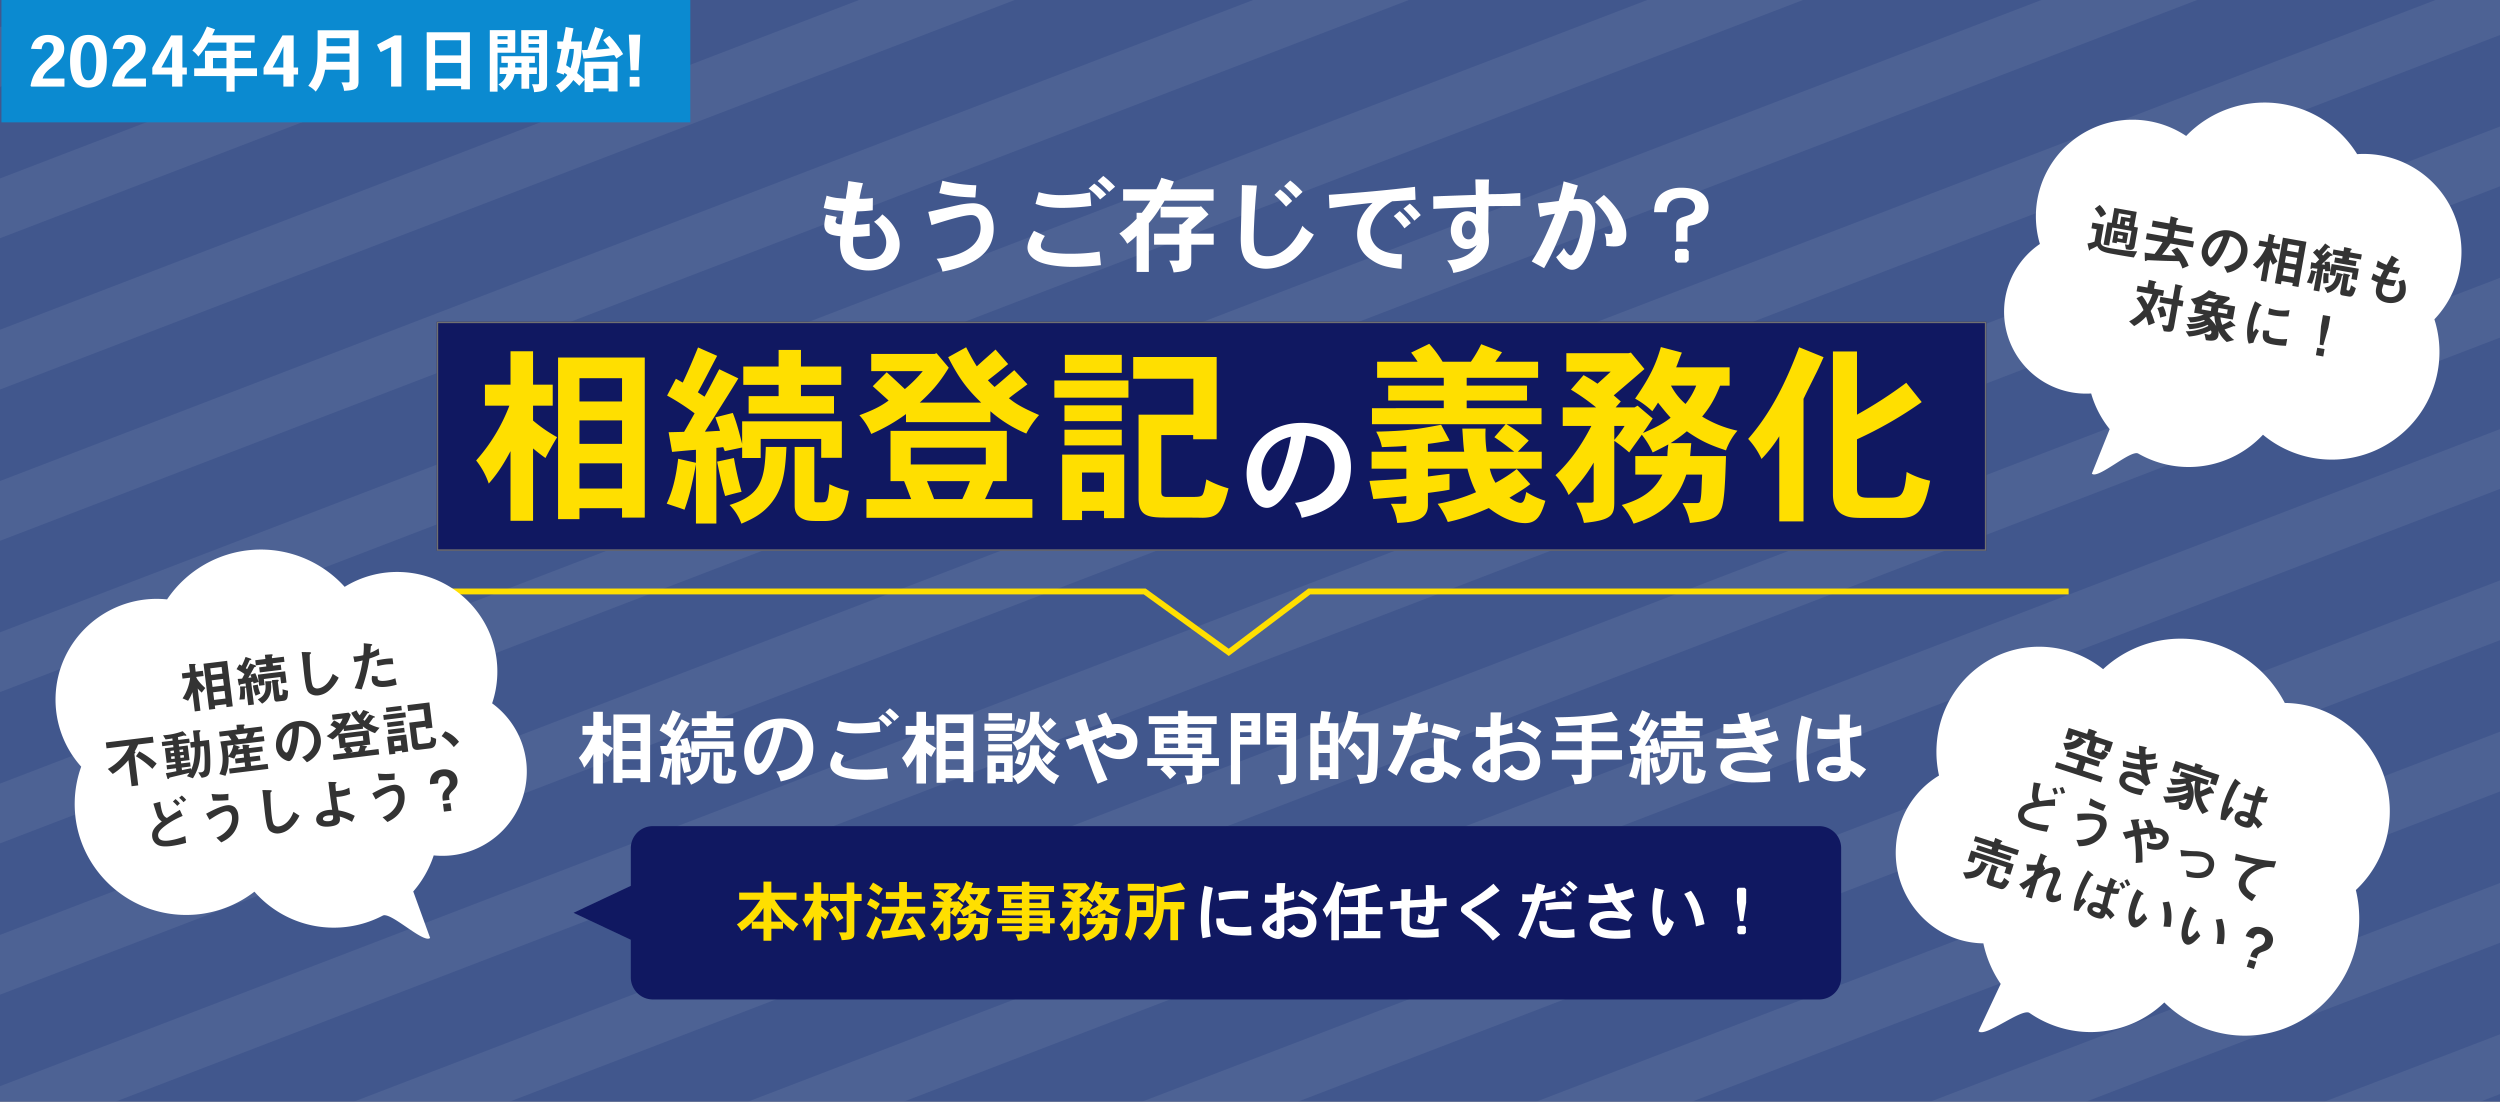 <?xml version="1.0" encoding="UTF-8"?>
<svg xmlns="http://www.w3.org/2000/svg" xmlns:xlink="http://www.w3.org/1999/xlink" width="1702" height="750" viewBox="0 0 1702 750">
  <rect x="0" y="0" width="1702" height="750" fill="#808080" stroke="none"/>
  <defs>
    <clipPath id="clip-path">
      <rect id="長方形_25514" data-name="長方形 25514" width="1702" height="750" transform="translate(-11435.305 -23230.805)" fill="none"></rect>
    </clipPath>
    <clipPath id="clip-path-2">
      <rect id="長方形_25508" data-name="長方形 25508" width="1920" height="750" transform="translate(1268 -19301)" fill="#f5d224"></rect>
    </clipPath>
    <clipPath id="clip-path-3">
      <rect width="1996.912" height="1534.035" fill="none"></rect>
    </clipPath>
    <clipPath id="clip-path-4">
      <rect id="長方形_25509" data-name="長方形 25509" width="1920" height="750" fill="#41578d"></rect>
    </clipPath>
    <clipPath id="clip-path-5">
      <rect id="長方形_25510" data-name="長方形 25510" width="1920" height="750" transform="translate(-875 -19312)" fill="#41578d"></rect>
    </clipPath>
  </defs>
  <g id="catch" transform="translate(11435.305 23230.805)" clip-path="url(#clip-path)">
    <g id="sozoku" transform="translate(-10723.305 -3961.804)">
      <g id="haikei" transform="translate(107 86)">
        <g id="souzoku2" transform="translate(-1984 -787)">
          <g id="souzoku_sita" transform="translate(1729 1044)">
            <rect id="長方形_25492" data-name="長方形 25492" width="1920" height="750" transform="translate(-673 -19612)" fill="#41578d"></rect>
            <g id="マスクグループ_232" data-name="マスクグループ 232" transform="translate(-1941 -311.002)" opacity="0.125" clip-path="url(#clip-path-2)">
              <g id="リピートグリッド_55" data-name="リピートグリッド 55" transform="translate(1191.088 -20024.297)" opacity="0.5" clip-path="url(#clip-path-3)">
                <g transform="translate(655.912 370.307)">
                  <rect id="長方形_25493" data-name="長方形 25493" width="2269" height="38" transform="translate(-655.912 442.83) rotate(-21)" fill="#fff"></rect>
                </g>
                <g transform="translate(655.912 473.307)">
                  <rect id="長方形_25494" data-name="長方形 25494" width="2269" height="38" transform="translate(-655.912 442.83) rotate(-21)" fill="#fff"></rect>
                </g>
                <g transform="translate(655.912 576.307)">
                  <rect id="長方形_25495" data-name="長方形 25495" width="2269" height="38" transform="translate(-655.912 442.83) rotate(-21)" fill="#fff"></rect>
                </g>
                <g transform="translate(655.912 679.307)">
                  <rect id="長方形_25496" data-name="長方形 25496" width="2269" height="38" transform="translate(-655.912 442.83) rotate(-21)" fill="#fff"></rect>
                </g>
                <g transform="translate(655.912 782.307)">
                  <rect id="長方形_25497" data-name="長方形 25497" width="2269" height="38" transform="translate(-655.912 442.83) rotate(-21)" fill="#fff"></rect>
                </g>
                <g transform="translate(655.912 885.307)">
                  <rect id="長方形_25498" data-name="長方形 25498" width="2269" height="38" transform="translate(-655.912 442.83) rotate(-21)" fill="#fff"></rect>
                </g>
                <g transform="translate(655.912 988.307)">
                  <rect id="長方形_25499" data-name="長方形 25499" width="2269" height="38" transform="translate(-655.912 442.83) rotate(-21)" fill="#fff"></rect>
                </g>
                <g transform="translate(655.912 1091.307)">
                  <rect id="長方形_25500" data-name="長方形 25500" width="2269" height="38" transform="translate(-655.912 442.83) rotate(-21)" fill="#fff"></rect>
                </g>
                <g transform="translate(655.912 1194.307)">
                  <rect id="長方形_25501" data-name="長方形 25501" width="2269" height="38" transform="translate(-655.912 442.83) rotate(-21)" fill="#fff"></rect>
                </g>
                <g transform="translate(655.912 1297.307)">
                  <rect id="長方形_25502" data-name="長方形 25502" width="2269" height="38" transform="translate(-655.912 442.83) rotate(-21)" fill="#fff"></rect>
                </g>
                <g transform="translate(655.912 1400.307)">
                  <rect id="長方形_25503" data-name="長方形 25503" width="2269" height="38" transform="translate(-655.912 442.83) rotate(-21)" fill="#fff"></rect>
                </g>
                <g transform="translate(655.912 1503.307)">
                  <rect id="長方形_25504" data-name="長方形 25504" width="2269" height="38" transform="translate(-655.912 442.83) rotate(-21)" fill="#fff"></rect>
                </g>
                <g transform="translate(655.912 1606.307)">
                  <rect id="長方形_25505" data-name="長方形 25505" width="2269" height="38" transform="translate(-655.912 442.83) rotate(-21)" fill="#fff"></rect>
                </g>
                <g transform="translate(655.912 1709.307)">
                  <rect id="長方形_25506" data-name="長方形 25506" width="2269" height="38" transform="translate(-655.912 442.83) rotate(-21)" fill="#fff"></rect>
                </g>
                <g transform="translate(655.912 1812.307)">
                  <rect id="長方形_25507" data-name="長方形 25507" width="2269" height="38" transform="translate(-655.912 442.83) rotate(-21)" fill="#fff"></rect>
                </g>
              </g>
            </g>
          </g>
        </g>
        <g id="グループ_12662" data-name="グループ 12662" transform="translate(10748.305 4044.999)">
          <g id="長方形_25511" data-name="長方形 25511" transform="translate(-11270 -23181)" fill="#101861" stroke="#707070" stroke-width="1">
            <rect width="1055" height="156" stroke="none"></rect>
            <rect x="0.5" y="0.5" width="1054" height="155" fill="none"></rect>
          </g>
          <path id="パス_51140" data-name="パス 51140" d="M102.18-59.8v15.99H73.19V-59.8ZM58.63-102.57V7.41H73.19V0h28.99V6.37h15.47V-102.57Zm43.55,14.04v15.86H73.19V-88.53Zm0,57.98v17.16H73.19V-30.55ZM26.26-106.86v22.75H8.84v14.3H25.48A120.969,120.969,0,0,1,2.86-32.5a51.7,51.7,0,0,1,8.58,15.73c6.89-7.8,10.92-14.82,14.82-22.1V8.58H41.6V-40.69c2.86,2.34,5.59,4.55,8.45,6.5,2.34-4.55,4.94-9.23,7.93-14.17A101.285,101.285,0,0,1,41.6-59.67V-69.81H54.99v-14.3H41.6v-22.75ZM140.4-33.67c-1.69,14.43-4.29,22.88-7.8,30.55,4.81,1.69,8.84,2.86,12.09,4.16a132.591,132.591,0,0,0,4.94-17.03c.78-3.64,1.69-7.41,2.86-13.91V10.4H166.4V-41.08l4.68-.52,1.04,2.73,11.83-2.47v7.15h12.61v-13h41.21v12.87h14.04V-59.15H183.95v15.34c-1.69-6.5-3.64-14.3-6.37-21.06l-11.83,2.99c1.17,3.64,2.34,6.37,3.12,9.23-3.12,0-6.5.39-10.27.52,4.03-6.37,17.94-28.21,22.75-36.27l-13-6.24c-3.38,6.24-6.63,12.87-10.01,18.72l-4.55-2.99c4.16-7.54,8.58-16.25,13.13-24.83l-13-5.72c-3.51,8.58-6.89,16.51-10.4,23.92l-4.68-2.6L132.86-76.7a155.428,155.428,0,0,1,18.72,12.09c-2.34,4.16-4.94,8.84-7.15,12.61l-10.53.26,2.34,13.39c5.46-.52,11.05-1.04,16.25-1.43v8.84Zm68.38-74.1v11.31H184.73v12.48h24.05v7.67H188.37v11.83h58.11V-76.31H223.99v-7.67h27.43V-96.46H223.99v-11.31Zm-8.71,66.04c-.78,21.45-2.6,32.76-24.7,39.52a34.167,34.167,0,0,1,8.06,12.74c7.54-3.25,14.69-6.63,20.93-14.82,7.28-9.62,8.97-19.89,9.75-37.44Zm19.63,0V-1.95c0,4.55,1.69,7.02,4.81,8.84,3.64,1.82,4.94,1.82,15.34,1.82,13.13,0,14.3-7.54,16.77-20.54a53.48,53.48,0,0,1-13.26-4.55c-.78,12.35-2.08,12.35-5.07,12.35h-3.25c-1.3,0-1.95,0-1.95-1.82V-41.73ZM166.92-31.72c1.82,8.97,3.25,16.38,5.46,23.4,3.77-1.04,7.54-2.08,11.18-2.86a226.894,226.894,0,0,1-5.2-23.01Zm182.91-9.49v11.44H298.74V-41.21ZM339.04-18.46c-1.69,4.42-3.25,8.19-5.2,12.22H314.6c-1.43-4.03-3.25-8.19-4.81-12.22ZM284.96-52.65v34.19h9.23c1.69,3.9,3.12,8.06,4.81,12.22H268.58V6.5H381.55V-6.24H349.31c1.82-3.64,3.64-7.8,5.46-12.22h9.36V-52.65Zm67.99-13.39a90.154,90.154,0,0,0,24.44,15.21,58.67,58.67,0,0,1,8.71-12.61c-12.61-5.46-16.51-8.19-20.54-11.44,4.16-3.38,8.58-6.37,12.61-9.49l-8.97-9.62c-4.16,3.51-8.58,7.54-13.39,11.44-1.82-1.69-3.38-3.25-4.55-4.55,5.07-3.9,9.62-7.54,13.78-11.05l-8.58-9.88c-4.42,4.03-8.58,7.54-12.74,11.44-2.86-4.42-5.2-8.97-7.28-13l-12.22,6.76c8.06,15.99,14.43,23.14,22.49,30.94H304.85c7.41-6.89,13-12.61,19.76-23.79l-8.32-9.88-1.3.52H271.83v11.7h35.1a90.312,90.312,0,0,1-12.22,12.22c-3.64-3.38-7.67-7.28-12.35-11.44l-9.49,9.49c3.9,3.51,7.67,6.89,10.79,9.75-5.85,4.42-12.48,7.28-19.89,10.01a42.982,42.982,0,0,1,8.06,12.74,120.515,120.515,0,0,0,23.66-13.52v5.46h57.46ZM430.3-24.31v13.13H415.35V-24.31ZM403.39-53.43v10.66h39V-53.43Zm-1.56,16.9V8.06h13.52V1.82H430.3V6.76h13.78V-36.53Zm1.82-67.86v12.22h38.74v-12.22Zm46.54,1.43v14.82h40.95V-63.7H453.83V-6.76c0,13.13,7.67,13.13,20.8,13.13,6.63,0,17.29,0,22.62.13,10.4-.13,13.65-3.38,17.81-20.02a73.438,73.438,0,0,1-15.08-6.11c-.91,5.07-1.56,9.23-2.73,10.66-1.17,1.3-3.38,1.3-9.62,1.3H472.55c-2.6-.26-3.25-1.3-3.25-3.77V-49.79h21.71v2.86H507v-56.03ZM396.5-86.97v11.7h50.44v-11.7Zm6.89,16.9v10.79h39V-70.07Z" transform="translate(-11246 -23054)" fill="#ffdf00"></path>
          <path id="パス_51142" data-name="パス 51142" d="M90.87-48.36c4.42,2.86,8.45,5.98,13.52,9.88H85.67a78.813,78.813,0,0,1-.78-15.73H69.03c.39,4.81.65,11.18,1.3,15.73H45.63v-5.33c4.68-.52,10.01-1.43,14.82-2.21L54.6-56.81c-17.16,3.25-23.4,4.16-44.2,4.68A35.614,35.614,0,0,1,14.3-41.6c6.11-.26,12.35-.39,16.64-.91v4.03H7.28v11.57H30.94v6.76c-7.15.65-17.55,1.04-25.09,1.56L8.45-6.24c9.36-.78,16.64-1.43,22.49-2.08v3.64c0,1.43-.39,1.69-1.95,1.69H20.41a34.044,34.044,0,0,1,4.29,13C35.49,9.49,45.63,8.32,45.63-2.21V-10.4c4.81-.65,10.14-1.3,14.69-2.21V-23.4c-4.94.52-9.75,1.17-14.69,1.82v-5.33H72.54a77.85,77.85,0,0,0,5.85,15.99A118.715,118.715,0,0,1,52.26-2.99,56.354,56.354,0,0,1,59.15,9.36C68.12,7.54,77.74,4.03,87.1-.13c9.75,7.54,18.2,10.27,24.7,10.27,8.06,0,10.92-5.33,13.78-15.21a51.836,51.836,0,0,1-13-5.98c-.91,4.42-1.56,7.41-3.9,7.41-1.3,0-3.77-.91-7.54-3.51,5.07-3.12,10.14-5.98,14.17-9.23l-9.23-10.27a100.051,100.051,0,0,1-14.43,9.36,30.6,30.6,0,0,1-3.9-9.62h35.36V-38.48H106.86l7.41-7.54A98.146,98.146,0,0,0,99.06-57.2h23.92V-68.12H72.02v-5.2H113.1V-83.46H72.02v-5.33h48.62V-99.71H91.52c1.3-1.82,2.99-4.16,4.55-6.5L81.9-111.67a84.72,84.72,0,0,1-7.02,11.96H55.64a80.216,80.216,0,0,0-9.1-12.22l-12.35,5.98a63.67,63.67,0,0,1,4.42,6.24H11.05v10.92H56.42v5.33H18.59v10.14H56.42v5.2H7.54V-57.2h91Zm137.41-35.1A48.85,48.85,0,0,1,221-70.98a41.555,41.555,0,0,1-9.88-12.48ZM172.51-56.03h7.02a61.97,61.97,0,0,1-7.02,9.49Zm14.3,20.54v12.61h18.46c-4.81,9.62-12.48,16.38-27.69,20.67a45.284,45.284,0,0,1,8.06,12.74C207.35,3.9,216.45-7.8,221.52-22.88h10.79c-.39,7.67-.39,11.83-.78,14.95-.52,4.42-.91,4.42-3.64,4.42h-8.97a38.388,38.388,0,0,1,5.07,13.52C238.94,8.58,243.23,6.24,245.57,0c2.08-5.98,2.47-19.76,2.99-35.49H224.12c.26-2.47.52-5.85.78-8.84H210.86a103.714,103.714,0,0,0,11.05-8.06c9.23,6.37,15.21,9.23,26.65,13a42.154,42.154,0,0,1,7.8-13.39,76.822,76.822,0,0,1-24.05-9.62c4.42-5.33,8.19-10.79,12.22-21.06h6.5V-95.94h-36.4c1.17-2.73,2.34-6.5,3.9-10.01l-14.3-3.77c-3.12,10.66-6.63,19.37-17.55,35.1a57.6,57.6,0,0,1,11.7,8.58c1.17-1.56,2.73-3.9,3.9-5.85,2.6,3.25,5.46,6.89,8.58,10.27-5.59,4.55-12.35,7.67-18.85,10.4,1.95-2.73,4.03-5.85,6.63-9.88l-10.27-8.71-2.08,1.17H173.42l3.51-4.03-4.81-4.16c5.72-4.81,18.59-15.86,20.93-17.94l-9.23-11.18-1.56.39H139.88v12.61h30.16c-2.99,2.86-6.37,5.85-8.97,8.19a97.315,97.315,0,0,0-9.49-5.85L143-80.73a149.953,149.953,0,0,1,17.16,12.09H137.41v12.61h19.5c-4.03,7.93-11.7,21.71-24.44,33.54a51.038,51.038,0,0,1,8.97,13.52c4.68-4.94,11.7-12.74,17.03-22.1V-5.2c0,.78-.39,1.43-2.34,1.43h-9.49c3.12,6.76,4.03,8.84,5.2,13.78,19.63-1.95,20.67-5.59,20.67-14.69V-45.89a106.726,106.726,0,0,1,10.14,7.93c3.12-4.55,5.33-7.41,8.58-12.09a55.178,55.178,0,0,1,7.41,12.09c4.55-2.21,7.8-3.9,10.66-5.46a66.664,66.664,0,0,0-.65,7.93Zm114.53-39c3.77-7.93,5.85-11.83,7.67-15.6,1.69-3.25,3.12-6.37,5.98-12.74l-16.64-6.76c-9.88,26.39-20.28,45.89-34.71,62.4a52.105,52.105,0,0,1,9.1,13.65,91.176,91.176,0,0,0,12.09-15.47V8.97h16.51Zm20.02-32.24V-9.49c0,8.58,3.64,12.48,7.15,14.04,4.16,2.08,7.41,2.08,17.68,2.08h20.54c11.83,0,16.77-4.29,20.8-25.35a56.813,56.813,0,0,1-15.99-5.98c-1.56,17.55-3.9,17.55-13.65,17.55H345.67c-5.33,0-7.93-.78-7.93-6.24V-46.93a270.131,270.131,0,0,0,44.07-25.35L371.28-85.41A289.1,289.1,0,0,1,337.74-63.7v-43.03Z" transform="translate(-10640.805 -23054)" fill="#ffdf00"></path>
          <path id="パス_51141" data-name="パス 51141" d="M35.939-51.875A116.139,116.139,0,0,1,25.9-19.837c-.581,1-2.324,4.731-4.9,4.731-3.154,0-5.146-7.47-5.146-12.616a24.589,24.589,0,0,1,3.735-13.2C24.651-48.887,32.37-50.962,35.939-51.875ZM43.243,3.4c9.545-2.158,14.608-4.565,18.509-6.972C74.7-11.786,76.775-22.991,76.775-31.208c0-17.43-11.7-30.046-33.532-30.046-22.908,0-37.516,16.1-37.516,34.694,0,10.126,4.9,23.157,13.861,23.157,8.217,0,20.584-14.857,26.643-49.136,6.723,1,11.786,3.32,15.023,7.47,2.656,3.154,4.4,8.383,4.4,13.446,0,8.715-4.4,22-26.975,24.817A30.938,30.938,0,0,1,43.243,3.4Z" transform="translate(-10724.351 -23050.852)" fill="#fff"></path>
        </g>
        <g id="グループ_12663" data-name="グループ 12663" transform="translate(592.687 -19009.146) rotate(35)">
          <path id="パス_51134" data-name="パス 51134" d="M137.68,59.915c-5.456,3.279,10.647,31.885,6.175,36.418a73.21,73.21,0,0,0-18.878,33.356,72.345,72.345,0,0,0,10,58.23,78.134,78.134,0,0,0-30.562,44.35c-10.745,42.043,15.521,84.689,58.62,95.172a82.231,82.231,0,0,0,24.666,2.184,72.851,72.851,0,0,0,44.117,31.1c39.179,9.53,78.921-13.764,88.69-51.988q.593-2.322,1.021-4.641c25.926-8.126,47.1-28.757,54.168-56.414a77.536,77.536,0,0,0-10.047-61.406,69.825,69.825,0,0,0,21.519-35.108c9.647-37.745-13.932-76.03-52.623-85.441A73.854,73.854,0,0,0,313.739,63.7,60.714,60.714,0,0,0,271.08,26.384c-32.812-7.981-66.1,11.528-74.277,43.54q-.467,1.829-.812,3.661a77.242,77.242,0,0,0-29.235,6.827" transform="translate(206.241 468.623) rotate(-135)" fill="#fff"></path>
          <path id="パス_51147" data-name="パス 51147" d="M-41.154-20.064v-7.144H-54.416v-1.976c0-.152.57-.608.646-.684a.505.505,0,0,0,.114-.3c0-.342-.342-.57-.836-.57l-5.168-.19v3.724H-72.846v7.486h4.218v-3.8h4.56c-1.254,3.078-4.028,5.89-9.12,7.144l2.812,4.028a16.892,16.892,0,0,0,10.45-8.322c.076-.19.342-.228.57-.266.456-.076.646-.19.646-.456,0-.342-.38-.57-.646-.684l-3.952-1.444h7.068V-17.1c0,2.356,1.368,3.61,3.686,3.61h6.384c3.154,0,3.61-1.938,4.294-5.4l-4.37-1.178c-.076,1.71-.3,2.47-1.634,2.47h-2.926c-.57,0-.912-.684-.912-1.292v-4.636h6.346v3.458Zm.646,21.394V-2.546H-54.644v-5.7h9.272v-3.838H-68.59v3.838h9.272v5.7H-73.454V1.33ZM-7.3-19.532l-.684-3.8a43.324,43.324,0,0,1-6.916,3.42c-.608-1.33-.76-1.71-1.254-2.888a25.031,25.031,0,0,0,6-2.584l-.836-3.686a36.678,36.678,0,0,1-6.5,2.926,33.123,33.123,0,0,1-1.14-3.5c0-.114.038-.228.342-.532.19-.19.3-.3.3-.494,0-.456-.95-.342-1.254-.3l-4.332.494c.608,1.786,1.026,3,1.9,5.358a46.862,46.862,0,0,1-8.854.76l1.178,3.648a43.626,43.626,0,0,0,9.044-1.026c.38.874.8,1.824,1.368,3.116a50.374,50.374,0,0,1-11.97,1.14l1.33,3.838a49.009,49.009,0,0,0,12.2-1.672c.722,1.406,1.064,2.09,1.976,3.724a29.027,29.027,0,0,0-5.434-.608c-4.294,0-8.4,1.406-8.4,6.612C-29.222-.57-24.51,1.6-17.67,1.6a38.253,38.253,0,0,0,6-.456l.38-4.484a27.722,27.722,0,0,1-7.6,1.026c-1.292,0-6.232,0-6.232-3.23,0-2.052,2.09-3.116,4.6-3.116a21.4,21.4,0,0,1,9.956,2.888l2.318-2.888a41.251,41.251,0,0,1-5.016-7.9A28.183,28.183,0,0,0-7.3-19.532Zm41.952-1.406v-7.41H21.47v-1.026c0-.19.114-.38.38-.646a.893.893,0,0,0,.266-.532c0-.38-.722-.38-.95-.38l-4.446-.114v2.7H3.306v7.334h4.37v-3.534H30.362v3.61Zm.608,18.164a23.046,23.046,0,0,1-7.79-7.676c.8-.646,5.054-4.142,5.054-4.142a17.312,17.312,0,0,1,2.014-.494c.152-.076.38-.19.38-.456a1.459,1.459,0,0,0-.57-.912L31.16-19.076c-1.634,1.71-3.686,3.648-5.472,5.244A17.08,17.08,0,0,1,24.282-19.3H29.07v-3.42H9.12v3.42h4.56a26.094,26.094,0,0,1-10.336,3.5L6.232-12.2a39.432,39.432,0,0,0,8.208-3.534c.266.266.608.646.874.95a24.657,24.657,0,0,1-6.194,3.61A29.761,29.761,0,0,1,3.04-9.348L5.586-5.89a32.635,32.635,0,0,0,11.7-6.08,9.534,9.534,0,0,1,.684,1.52,27.47,27.47,0,0,1-7.6,4.978,35.985,35.985,0,0,1-7.638,2.7L5.662.836A39.392,39.392,0,0,0,12.73-2.2a38.145,38.145,0,0,0,6-4.028c.038,2.394.076,3.8-2.128,3.8a27.078,27.078,0,0,1-2.888-.3L15.77,1.976c4.712,0,7.106-.912,7.106-6.65,0-7.524-3.306-10.944-5.282-13.034a9.019,9.019,0,0,0,1.824-1.6h.912A28.309,28.309,0,0,0,31.844.418ZM72.96-5.51a30.415,30.415,0,0,0-6.536-3.572,93.355,93.355,0,0,1-.532-10.184,35.5,35.5,0,0,0,4.75-1.064v-4.1a16.591,16.591,0,0,1-4.712,1.558,43.839,43.839,0,0,1,.532-4.712c.38-.228.722-.418.722-.608,0-.228-.114-.418-.912-.532l-4.256-.684c-.076,3.762-.076,4.18-.152,7.03a30.081,30.081,0,0,1-3.534.228,19.78,19.78,0,0,1-3.42-.228l.038,3.914a42.24,42.24,0,0,0,6.878-.3c.076,2.584.19,4.18.494,8.7-.76-.076-1.558-.152-2.318-.152-3.686,0-6.688,1.482-6.688,4.9C53.314.152,59.7.152,60.8.152c5.168,0,5.928-1.976,6-4.9a20.329,20.329,0,0,1,3.99,3Zm-21.7-3.344-2.394-1.634L47.31-8.208a37.441,37.441,0,0,1-.19-3.99,96.555,96.555,0,0,1,1.406-11.78,10.863,10.863,0,0,1,.836-2.584,5.846,5.846,0,0,0,.722-.3.329.329,0,0,0,.152-.266c0-.38-.8-.722-.912-.76l-3.686-1.444A72.037,72.037,0,0,0,43.32-11.552,40.879,40.879,0,0,0,44.764.228l3.5-.57C48.678-3.382,50.426-7.068,51.262-8.854ZM62.548-6.46c.076,1.976.152,2.85-2.356,2.85-2.242,0-3.344-.8-3.344-1.672s1.216-1.52,3-1.52A13.071,13.071,0,0,1,62.548-6.46ZM-61.522,15.626a20.914,20.914,0,0,0-2.622-3.306l-1.976,1.33a22.126,22.126,0,0,1,2.584,3.344Zm-4.56,1.9A19.3,19.3,0,0,0-68.7,14.22L-70.642,15.7a22.6,22.6,0,0,1,2.584,3.306Zm.95,27.17V40.022a46.143,46.143,0,0,1-11.362,1.672c-3.952,0-6.954-.912-6.954-3.99,0-2.28,1.9-3.952,4.37-5.548a52.332,52.332,0,0,1,13.832-5.928l-1.406-4.37c-4.294,1.9-7.144,3.306-9.386,4.408a4.939,4.939,0,0,1-2.128-2.432c-1.026-2.318-1.064-6.992-1.064-9.082l-4.788.722c.342,1.862,1.406,8.284,1.938,9.576A8.525,8.525,0,0,0-79.762,28.2c-3.876,2.28-7.79,4.674-7.79,9.576a7.114,7.114,0,0,0,3.876,6.46c2.394,1.216,5.852,1.368,8.056,1.368A72.58,72.58,0,0,0-65.132,44.7Zm32.642-29.64a45.125,45.125,0,0,1-11.4-1.33l.342,4.674a103.56,103.56,0,0,0,10.526.95Zm4.9,15.124a8.2,8.2,0,0,0-1.634-5.4,6.789,6.789,0,0,0-5.054-2.09c-4.864,0-12.122,2.888-14.934,3.99l1.748,4.408c2.774-1.368,8.892-4.408,12.046-4.408,1.178,0,3.42.684,3.42,4.028A11.663,11.663,0,0,1-34.77,37.97a18,18,0,0,1-9.5,5.7l2.926,3.648c2.584-.95,6.65-2.394,9.88-6.308A17.027,17.027,0,0,0-27.588,30.18ZM15.5,25.392C15.5,20.6,11.4,18.7,7.79,18.7a16.566,16.566,0,0,0-4.674.836,40.973,40.973,0,0,0-3.8-4.522L-4.6,16.842A22.055,22.055,0,0,1-.76,21.022c-1.6.684-2.736,1.216-4.788,2.28-.646-1.178-1.786-3.268-2.052-3.648a5.755,5.755,0,0,1-.494-.95c0-.19.3-.95.3-1.14,0-.684-1.064-.152-1.52.038l-4.028,1.748a40.256,40.256,0,0,1,3.914,6.042c-5.282,3.04-5.89,3.382-6.422,3.686l3.42,3.762a36.633,36.633,0,0,1,4.94-3.724,87.213,87.213,0,0,1,6.46,17.1l4.256-1.9a114.435,114.435,0,0,0-6.992-17.4,54.609,54.609,0,0,1,5.244-2.584,29.072,29.072,0,0,1,1.9,3.458l4.1-1.748C6.612,24.594,6,23.606,5.472,22.884a9.9,9.9,0,0,1,2.47-.456c1.216,0,3.534.76,3.534,2.85,0,2.622-2.774,5.016-7.334,5.016a16.41,16.41,0,0,1-2.356-.19L3.23,34.246C6.194,34.17,15.5,33.9,15.5,25.392Zm34.96,8.094c0-6.042-4.256-8.588-8.968-8.588a23.465,23.465,0,0,0-6.118,1.026,65.267,65.267,0,0,1-10.184,2.394l1.862,3.99c3.61-1.292,6.08-2.09,6.84-2.318,1.938-.608,5.7-1.748,7.41-1.748,1.976,0,5.472.95,5.472,5.016C46.778,39,38.95,40.4,35.8,40.4c-.608,0-1.368-.038-2.774-.152L35,44.24C41.458,43.518,50.464,42.036,50.464,33.486Zm39.1-13.376V15.55c-7.41,2.166-18.772,3.458-27.7,3.534l.76,4.484A145.3,145.3,0,0,1,77.1,21.934c-1.786,1.672-7.372,6.916-7.372,13.414,0,8.474,9.5,10.45,12.578,11.1l1.33-4.788a11.279,11.279,0,0,1-6.612-1.824,6.511,6.511,0,0,1-2.812-5.32c0-3.8,3.154-8.018,6.5-10.716A14.708,14.708,0,0,1,89.566,20.11Zm-168.492,64.8L-83.068,83.5c-.3,3.458-.912,3.914-2.128,3.914h-2.888c-1.216,0-1.52-.342-1.52-1.52v-6.84c0-.114.152-.266.228-.342.3-.19.418-.3.418-.532s-.19-.38-.456-.418l-4.332-.456v11.21c0,2.052,1.558,2.964,3.458,2.964h6.5C-81.586,91.482-80.066,90.912-78.926,84.908Zm-.8-4.712V72.71H-110.2V80.2h4.218v-3.99h22.04V80.2Zm.456-14.136V62.488H-92.682v-1.1c0-.19.152-.3.494-.684.076-.076.228-.228.228-.342,0-.228-.228-.38-.494-.418l-4.788-.456v3h-13.224V66.06h13.224v1.824h-9.918V71.19h24.32V67.884h-9.842V66.06ZM-96.026,78.448c0-.228-.228-.38-.532-.418l-4.674-.684c-.114,6.422-2.546,9.044-9.652,11.248l3.154,3.5c7.448-2.774,9.614-5.852,10.716-12.578.038-.266.076-.418.57-.646C-96.292,78.79-96.026,78.676-96.026,78.448Zm54.264,7.334-1.178-4.256c-1.558,2.2-3,2.888-4.066,2.888-1.026,0-1.406-.418-1.406-2.508a52.762,52.762,0,0,1,.38-5.358c.494-5.092.532-5.51.532-6.194a4.33,4.33,0,0,0-4.18-4.56c-2.546,0-6.156,3.382-7.638,4.75l.836-1.672-2.432-2.318a26.622,26.622,0,0,1,.38-5.016c.114-.114.684-.608.684-.722,0-.342-.342-.38-.95-.456l-3.762-.418-.152,8.17a31,31,0,0,1-6.84,1.824l1.862,4.1c1.9-.608,2.926-.988,4.94-1.71l-.076,3.344a43.481,43.481,0,0,1-7.22,8.74l3.952,2.66c1.33-2.09,1.976-3,3.154-4.636l-.114,8.778,4.256-.228c-.228-4.446-.228-8.4-.266-13.68,2.66-3.268,5.586-6.916,7.752-6.916,1.292,0,1.482,1.558,1.482,2.546,0,1.6-.684,8.664-.684,10.108,0,.95,0,6.232,4.408,6.232C-45.6,89.278-43.51,87.644-41.762,85.782ZM-5.852,66.06a18.765,18.765,0,0,1-4.56,1.292c.266-3.952.3-4.37.532-4.56a3.469,3.469,0,0,1,.494-.3.279.279,0,0,0,.076-.228c0-.228-.038-.38-.874-.532l-4.066-.722c-.038,1.748-.114,5.092-.152,6.954-.8.076-2.09.19-3.306.19a26.172,26.172,0,0,1-3.534-.266l.038,3.762c.95.038,2.2.076,3.344.076A34.327,34.327,0,0,0-14.4,71.57c.076,2.736.114,3.42.456,8.588a11.651,11.651,0,0,0-2.546-.3c-3.382,0-6.346,1.254-6.346,4.826,0,5.282,6.536,5.282,7.638,5.282,4.75,0,5.358-1.558,5.434-4.75a13.19,13.19,0,0,1,4.1,2.7l1.976-3.42a23.136,23.136,0,0,0-6.27-3.458A91.177,91.177,0,0,1-10.526,71a24.507,24.507,0,0,0,4.674-1.064Zm-7.866,17.632c.076,1.748.114,2.584-2.47,2.584-2.242,0-3.192-.684-3.192-1.558,0-.912,1.1-1.6,2.85-1.6A8.049,8.049,0,0,1-13.718,83.692Zm-15.238-1.71a17.238,17.238,0,0,1-.152-2.508A65.01,65.01,0,0,1-27.4,65.3c.228-.836.38-1.406.836-1.6.532-.19.722-.266.722-.532,0-.38-.836-.722-.912-.722L-30.4,60.968A65.544,65.544,0,0,0-32.642,78.3,40.3,40.3,0,0,0-31.16,89.962l3.192-.646A24.8,24.8,0,0,1-25,81.45L-27.4,79.778ZM-2.66,64.16a17.4,17.4,0,0,0-2.964-2.812L-7.182,63.02a17.317,17.317,0,0,1,2.926,2.736ZM0,61.424a17.654,17.654,0,0,0-3.078-3l-1.558,1.634A23.6,23.6,0,0,1-1.6,63.02ZM34.884,80.31a32.3,32.3,0,0,0-6.232-16.15l-3.914,1.9a35.337,35.337,0,0,1,5.586,15.428Zm-16.758-.57-3.154-2.812c-.722,1.824-2.28,5.852-3.648,5.852-.76,0-2.584-1.368-2.584-8.778a39.391,39.391,0,0,1,.722-8.474c.646-.228,1.1-.38,1.1-.8,0-.456-.608-.646-.874-.722l-4.18-1.14a37.009,37.009,0,0,0-1.14,9.88c0,7.22,1.216,11.666,3.876,14.25a4.144,4.144,0,0,0,2.812,1.254C14.136,88.252,16.036,84.224,18.126,79.74Zm54.758.57a32.3,32.3,0,0,0-6.232-16.15l-3.914,1.9a35.337,35.337,0,0,1,5.586,15.428Zm-16.758-.57-3.154-2.812c-.722,1.824-2.28,5.852-3.648,5.852-.76,0-2.584-1.368-2.584-8.778a39.39,39.39,0,0,1,.722-8.474c.646-.228,1.1-.38,1.1-.8,0-.456-.608-.646-.874-.722l-4.18-1.14a37.009,37.009,0,0,0-1.14,9.88c0,7.22,1.216,11.666,3.876,14.25a4.144,4.144,0,0,0,2.812,1.254C52.136,88.252,54.036,84.224,56.126,79.74Zm36.556,5.016V90h5.13V84.756Zm.114-2.242h4.6V81.07c0-1.444.038-2.356,2.812-4.37,2.66-1.938,4.218-3.838,4.218-7.144,0-5.244-4.218-8.208-9.462-8.208-1.9,0-5.738.418-7.866,3.648a9.614,9.614,0,0,0-1.52,5.4h5.586c.076-1.1.228-4.408,3.952-4.408A3.726,3.726,0,0,1,99.028,69.9c0,1.444-.494,2.736-2.394,4.332-2.356,2.052-3.838,3.382-3.838,7.334Z" transform="translate(160.742 129.234) rotate(-17)" fill="#333"></path>
        </g>
        <path id="パス_51138" data-name="パス 51138" d="M-287.49-57.05c-.42,3.78-1.54,10.64-1.82,12.11-3.01-.35-4.76-.42-6.37-.63a37.343,37.343,0,0,1-6.65-1.54l-1.96,8.4c3.92,1.05,6.65,1.47,13.51,2.1-.42,2.8-.98,6.44-1.33,9.1-3.08,0-4.13-.98-4.13-2.03a15.365,15.365,0,0,1,.84-3.08l-7.28-1.54a32.169,32.169,0,0,0-1.19,6.79c0,6.65,5.32,7.28,10.99,7.91a42.566,42.566,0,0,0-.28,4.76c0,8.26,2.73,12.04,5.53,14.28,3.43,2.8,8.68,4.27,13.79,4.27,12.25,0,21.28-6.93,21.28-17.85,0-6.51-3.85-14.21-11.83-20.37a23.513,23.513,0,0,1-5.67,5.04c5.46,4.55,8.33,8.96,8.33,14.07,0,5.6-3.22,11.27-11.69,11.27a12.344,12.344,0,0,1-6.72-1.75c-2.59-1.61-4.2-4.48-4.2-9.52a25.957,25.957,0,0,1,.21-3.78c3.71,0,7.84-.35,11.2-.7l-.14-8.26c-3.36.42-7.35.77-10.15.84.35-2.8.98-6.37,1.54-9.24a88.564,88.564,0,0,0,10.78-.77l.07-8.33a67.189,67.189,0,0,1-9.17.56c.21-1.26,1.33-7,2.45-10.64Zm87.08,2.87a108.665,108.665,0,0,1-23.1-3.08l-2.1,8.4c8.05,2.03,14.7,2.73,24.57,3.01Zm-30.52,27.16c9.66-3.08,21.84-6.86,26.95-6.86a6.173,6.173,0,0,1,3.15.7c3.08,1.68,3.36,6.37,3.36,8.05a16.136,16.136,0,0,1-4.55,11.2c-7,7.35-19.04,9.03-25.41,9.8a23.868,23.868,0,0,1,3.99,8.75c19.88-3.71,34.86-11.83,34.86-29.19,0-2.59-.21-17.36-14.42-17.36a54.082,54.082,0,0,0-10.71,1.47c-2.8.56-16.31,3.78-19.39,4.41Zm113.12-30.03a87.571,87.571,0,0,1,7.84,7.42l4.06-3.57a70.258,70.258,0,0,0-8.05-7.35Zm-6.16,5.11a41.059,41.059,0,0,1,7.84,7.42l4.2-3.43a59.364,59.364,0,0,0-8.19-7.35Zm1.05,2.66a110.278,110.278,0,0,1-19.81,1.82,52.773,52.773,0,0,1-15.19-2.03l-2.17,7.98c4.27,1.54,9.1,2.73,18.41,2.73a173.516,173.516,0,0,0,19.53-1.33Zm-38.22,26.11c-3.29,5.25-4.41,9.03-4.41,11.48,0,5.25,4.83,8.61,9.45,10.22,7.98,2.8,19.6,2.87,21.56,2.87A171.466,171.466,0,0,0-115.57.21l-.91-9.24a122.053,122.053,0,0,1-20.23,1.47,83.483,83.483,0,0,1-12.32-.77c-3.15-.49-7.42-1.19-7.42-4.69,0-2.1,1.54-4.76,2.73-6.65Zm86.17-9.1h19.39c-1.68,1.61-3.29,3.29-4.9,4.69h-1.75v6.37H-79.38v7.49h17.15v9.66c0,.84-.28,1.19-1.05,1.19h-5.74a28.592,28.592,0,0,1,2.94,8.05c9.94-.91,12.04-2.38,12.04-7.63V-13.72h15.26v-7.49H-54.04v-2.8c7.77-6.72,8.68-7.35,11.76-10.36l-5.18-5.6-.7.42h-26.6c.7-1.12,1.61-2.45,2.52-4.13h33.39v-7.77h-29.4a48.377,48.377,0,0,0,2.31-5.32l-8.47-2.52a76.175,76.175,0,0,1-3.43,7.84h-22.61v7.77h18.48a82.888,82.888,0,0,1-5.74,8.26h-3.57v4.06a76.428,76.428,0,0,1-11.76,10.08,28.445,28.445,0,0,1,5.39,6.93,59.08,59.08,0,0,0,6.37-5.53V4.83h8.33V-28.35a80.485,80.485,0,0,0,7.98-10.99ZM21.7-49.63a61.755,61.755,0,0,0-8.4-7.77L9.17-53.55a79.882,79.882,0,0,1,8.05,8.12Zm-41.3-4.69c-.14,8.4-.14,9.59-.42,21-.07,2.8-.35,13.37-.35,15.33,0,5.25.49,11.27,3.71,15.12C-14.49-.28-10.15,2.66-2.8,2.66A33.474,33.474,0,0,0,10.43-.56c7-3.36,13.02-9.87,18.97-20.09a27.712,27.712,0,0,1-7.77-5.95c-3.36,7.49-7.35,12.67-11.69,16.17C4.06-5.88,0-5.88-2.24-5.88c-8.82,0-9.31-5.6-9.31-13.93,0-2.66.63-20.16,2.17-34.16ZM2.59-47.67a86.018,86.018,0,0,1,7.91,8.05l4.13-3.85a54.755,54.755,0,0,0-8.26-7.84Zm87.78,9.45a79.071,79.071,0,0,1,7.49,8.12l4.34-3.78a71.947,71.947,0,0,0-7.49-7.84Zm-6.58,5.04a52.643,52.643,0,0,1,7.28,8.33l4.34-3.57a60.275,60.275,0,0,0-7.56-8.19ZM98.28-53.13c-18.62,2.31-38.22,4.06-58.66,5.46l.42,9.17c12.95-1.82,17.29-2.45,29.33-3.71-4.41,4.2-7.56,8.61-9.17,13.58a22.641,22.641,0,0,0-1.33,7.56A20.263,20.263,0,0,0,68.18-3.71c4.9,3.5,9.73,5.46,20.93,6.44l.21-9.94c-7.21-.14-10.99-1.33-14.07-2.94a13.815,13.815,0,0,1-7.42-12.39c0-7.63,6.16-15.82,14.91-20.72,4.55-.28,10.43-.63,15.89-1.05Zm41.3,29.12c-.07,2.94-1.61,6.65-4.83,6.65-2.31,0-4.55-1.68-4.55-6.79,0-2.8,1.89-5.95,4.41-5.95C137.9-30.1,139.58-25.83,139.58-24.01Zm-.21-34.16c0,1.96.28,9.38.28,10.57-4.2.07-24.36.84-28.98.98l.07,8.54c6.79-.35,21.42-1.12,29.05-1.4v5.25a9.394,9.394,0,0,0-5.95-2.24c-6.37,0-11.2,5.81-11.2,13.16,0,7.14,5.11,12.53,10.64,12.53,2.73,0,4.9-1.12,7.14-2.66-5.04,8.12-12.18,9.66-20.3,10.5a17.939,17.939,0,0,1,4.2,8.47c6.02-1.12,24.29-5.04,24.29-21.7v-.28a37.336,37.336,0,0,0-.49-5.95c0-2.52.21-14.77.21-17.57,3.43,0,18.62-.14,21.7-.14l-.07-8.75c-5.39.21-8.61.49-11.83.63-2.66.07-5.39.07-9.73.14,0-2.59,0-6.23.28-10.01Zm60.06,1.33a108.659,108.659,0,0,1-3.36,13.37c-8.33,1.05-9.73,1.26-14.14,1.61l1.4,9.31a72.374,72.374,0,0,1,10.22-2.24c-7.28,18.13-11.06,25.13-15.82,32.48l8.4,4.55c5.88-10.15,11.2-22.54,17.08-38.78a39.973,39.973,0,0,1,4.2-.35c2.38,0,4.97.7,4.97,6.58,0,7.63-4.97,23.87-8.12,23.87-2.03,0-4.62-4.97-4.62-5.04a23.835,23.835,0,0,1-5.32,6.23c3.71,5.46,7.21,8.61,10.85,8.61,10.57,0,15.82-24.08,15.82-33.95,0-5.39-1.75-14.21-11.69-14.21-.91,0-1.89.07-3.15.14.84-2.52,2.03-6.3,3.01-9.38Zm21.42,14.21a48.853,48.853,0,0,1,8.68,10.43c.28.49,3.22,6.02,3.22,8.82,0,2.38-1.33,2.38-2.03,2.38a20.443,20.443,0,0,1-3.43-.35c1.19,2.66,1.19,5.74,1.19,8.47,2.1.21,3.57.35,4.97.35,3.01,0,8.68-.07,8.68-8.19,0-6.58-2.87-15.68-15.26-26.88Zm62.93,18.62c0-2.38.7-2.52,3.15-2.94,11.2-2.24,11.2-10.01,11.2-12.32,0-8.33-6.79-13.23-18.48-13.23a23.437,23.437,0,0,0-9.94,1.96c-6.72,3.15-8.47,8.05-8.68,14.7h8.68c.07-2.24.28-9.8,9.94-9.8,8.12,0,9.24,4.2,9.24,6.51a5.31,5.31,0,0,1-.84,2.66c-1.12,1.96-2.94,2.52-6.93,3.78-4.27,1.4-5.04,3.01-5.04,6.16v10.71h7.7Zm-6.93,13.16-1.61,1.61v6.09l1.61,1.61h6.16l1.61-1.61V-9.24l-1.61-1.61Z" transform="translate(46.073 -19174.695)" fill="#fff"></path>
        <g id="グループ_12665" data-name="グループ 12665">
          <g id="グループ_12664" data-name="グループ 12664" transform="translate(-818 -19355)">
            <rect id="長方形_25512" data-name="長方形 25512" width="468.957" height="83.286" fill="#0b8ad0"></rect>
          </g>
          <path id="パス_51139" data-name="パス 51139" d="M-184.92-5.52h-14.832c2.16-8.208,14.688-9.36,14.688-20.4,0-4.9-3.5-9.264-11.04-9.264-7.728,0-10.56,4.848-11.568,9.456l7.2.24c.384-2.784,1.536-4.752,4.176-4.752,3.264,0,4.08,2.448,4.08,4.512,0,7.248-13.3,9.84-15.792,25.3l.576.432h22.512Zm3.84-11.76c0,12.672,4.464,17.952,12.48,17.952,8.64,0,12.528-5.952,12.528-17.952,0-11.9-3.984-17.9-12.528-17.9-8.448,0-12.48,5.808-12.48,17.856Zm12.48-13.008c3.072,0,5.376,3.744,5.376,12.96,0,9.84-2.016,13.008-5.376,13.008-3.168,0-5.328-2.976-5.328-13.008,0-9.36,2.4-12.96,5.28-12.96ZM-129.432-5.52h-14.832c2.16-8.208,14.688-9.36,14.688-20.4,0-4.9-3.5-9.264-11.04-9.264-7.728,0-10.56,4.848-11.568,9.456l7.2.24c.384-2.784,1.536-4.752,4.176-4.752,3.264,0,4.08,2.448,4.08,4.512,0,7.248-13.3,9.84-15.792,25.3l.576.432h22.512Zm4.32-7.3v4.608h13.488V0h7.008V-8.208h3.024v-4.8h-3.024v-21.84h-7.632Zm6.192-.192,3.888-7.1c1.248-2.352,2.256-4.656,3.312-7.056h.192c-.048,2.208-.1,4.8-.1,7.2v6.96Zm44.3-6.48v7.056h-9.168v-7.056ZM-84.36-34.944a32.348,32.348,0,0,0,1.92-4.08L-87.912-40.9c-3.408,7.632-5.04,10.56-9.936,16.368a16.444,16.444,0,0,1,4.08,4.08A60.225,60.225,0,0,0-87-29.952h12.384v5.568h-14.64v11.952H-96.6V-7.2h21.984V3.456h5.568V-7.2h15.216v-5.232H-69.048v-7.056h11.136v-4.9H-69.048v-5.568h13.632v-4.992Zm34.992,22.128v4.608H-35.88V0h7.008V-8.208h3.024v-4.8h-3.024v-21.84H-36.5Zm6.192-.192,3.888-7.1c1.248-2.352,2.256-4.656,3.312-7.056h.192c-.048,2.208-.1,4.8-.1,7.2v6.96ZM9.144-32.976V-27.5h-15.6v-5.472ZM-6.744-16.9c.192-1.968.24-3.888.24-5.616H9.144V-16.9Zm-5.808-21.456c0,15.168-.1,16.992-.144,18.528-.288,10.368-2.928,14.688-6.24,19.3a17.043,17.043,0,0,1,5.088,3.936,31.387,31.387,0,0,0,6.336-14.88H9.144V-3.84c0,.72-.24.96-.864.96H3.624A15.311,15.311,0,0,1,5.448,2.88c7.92-.48,9.552-1.392,9.84-5.76V-38.352Zm40.416,9.84,2.5,5.04,7.1-3.552V0h7.008V-34.848H39.96Zm57.264-3.024v10.272H67.416V-31.536Zm0,15.408V-5.52H67.416V-16.128ZM61.7-37.008V2.5h5.712V-.384H85.128V1.872h6v-38.88Zm64.368-1.44V-23.04h12.144V-2.5a.812.812,0,0,1-.912.912H133.32a13.586,13.586,0,0,1,1.488,5.376c7.968-.528,8.832-2.3,8.832-5.664V-38.448Zm12.144,4.08v2.16h-7.152v-2.16Zm0,5.376v2.4h-7.152v-2.4Zm-25.68,8.3v4.512h4.416l-.1,3.12h-5.472v4.464h4.7c-1.1,4.032-2.928,5.472-5.568,7.152a14.384,14.384,0,0,1,3.936,3.888c5.136-4.656,6.24-7.152,7.056-11.04h4.7V1.44h5.28V-8.592h5.232v-4.464H131.5v-3.12h3.84v-4.512Zm13.68,4.512v3.12h-4.272l.048-3.12ZM116.76-34.368v2.16h-6.816v-2.16Zm0,5.376v2.4h-6.816v-2.4Zm-12.1-9.456v41.9h5.28v-26.5h12.048V-38.448Zm55.248,7.728c.24-1.248,1.392-7.488,1.728-8.928l-5.28-.96c-.864,5.136-1.3,7.488-1.824,9.888H150.6v5.088h2.88c-.816,4.848-2.16,10.848-3.408,15.792l5.04,1.68.24-1.2a12.234,12.234,0,0,1,2.064,1.44,22.983,22.983,0,0,1-7.776,7.1,19.135,19.135,0,0,1,3.312,4.8,31.89,31.89,0,0,0,8.592-8.448c1.344,1.248,2.592,2.5,4.032,3.936l3.6-4.176V3.7h5.952V1.248h10.416V3.312h6.1V-16.944H169.176v12c-1.44-1.3-3.456-2.976-5.088-4.272,2.736-7.488,2.976-13.248,3.312-21.5Zm2.016,5.088a49.932,49.932,0,0,1-2.3,13.1,27.577,27.577,0,0,0-3.024-2.016c.384-1.776,2.064-9.5,2.352-11.088Zm23.616,13.44v8.4H175.128v-8.4Zm-17.136-6.864c4.368-.48,7.3-.72,10.224-1.056,2.688-.288,5.52-.672,10.7-1.392a25.6,25.6,0,0,1,1.488,2.448l4.608-3.072a64.715,64.715,0,0,0-9.36-12.48l-4.224,2.88c1.488,1.872,3.024,3.84,4.512,5.712-3.168.384-6.528.672-9.5.816.768-1.92,4.464-11.328,5.376-13.488l-5.856-1.872c-.768,2.352-4.176,12.576-5.28,15.6l-3.744.1ZM207.1-35.376H199.32l1.2,24.24h5.424ZM199.9-6.624V0h6.672V-6.624Z" transform="translate(-590.207 -19296.035)" fill="#fff"></path>
        </g>
        <path id="パス_51135" data-name="パス 51135" d="M0,0H518.956l57.249,41.449L631.055,0H1148" transform="translate(-558.674 -18952.336)" fill="none" stroke="#ffdf00" stroke-width="4"></path>
        <g id="グループ_12666" data-name="グループ 12666" transform="translate(-776.46 -18942.256) rotate(-7)">
          <path id="パス_51136" data-name="パス 51136" d="M260.57,260.284c-4.318,4.2-27.467-17.106-32.738-14.09a71.808,71.808,0,0,1-87.9-13.222,75.776,75.776,0,0,1-48.552,17.5c-41.87,0-75.865-33.823-75.865-75.484A74.953,74.953,0,0,1,19.1,152.03,68.218,68.218,0,0,1,0,104.647C0,66.775,30.9,36.025,68.97,36.025q2.313,0,4.584.15a76.935,76.935,0,0,1,120.53-12.749,68,68,0,0,1,37.825-11.418c37.589,0,68.108,30.363,68.108,67.763a67.334,67.334,0,0,1-2.84,19.407A57.412,57.412,0,0,1,264.669,204.15q-1.821,0-3.617-.113a70.864,70.864,0,0,1-13.068,25.018" transform="translate(4.257 -43.208) rotate(9)" fill="#fff"></path>
          <path id="パス_51146" data-name="パス 51146" d="M-41.306,1.33V-29.906H-57.532V1.6h4.18V-.684h7.79V1.33Zm-4.256-14.82h-7.79v-4.522h7.79Zm0-8.208h-7.79V-26.22h7.79Zm0,17.138h-7.79V-9.8h7.79ZM-58.33-13.338c-2.128-2.394-4.408-5.472-5.168-7.828v-.418h4.978v-3.61H-63.5v-4.1c0-.114.19-.266.38-.418s.228-.266.228-.342c0-.418-.8-.456-1.026-.494l-3.458-.342v5.7H-72.96v3.61h5.244a32.134,32.134,0,0,1-6.84,13.338l3.534,2.09a30.7,30.7,0,0,0,3.648-5.472V1.6H-63.5V-13.642a35.155,35.155,0,0,0,2.356,3.116ZM-3-10.222v-7.79H-21.736v7.6h3.724v-4.142H-6.726v4.332Zm.342,5.586L-6.27-6.042C-6.346-4.37-6.422-2.2-7.372-2.2h-.684c-.57,0-.76-.418-.76-1.026V-11.1a.972.972,0,0,1,.38-.722c.228-.266.342-.418.342-.608,0-.456-.95-.532-1.178-.532l-3.42-.19V-.532c0,1.71.57,2.318,1.938,2.318h4.218C-3.876,1.786-3.306.152-2.66-4.636Zm-18.924-.38a22.263,22.263,0,0,1-.95-6.27l-3.42.19A29.084,29.084,0,0,0-25-3.99ZM-2.66-24.472v-3.5h-8.094v-.988c0-.19.152-.38.38-.608.266-.3.3-.418.3-.57,0-.456-.494-.494-1.254-.532l-3.99-.19v2.888h-6.954v3.5h6.954v1.634h-4.9v3.5H-5.4v-3.5h-5.358v-1.634ZM-12.92-12.084c0-.456-.912-.494-1.178-.532l-3.23-.266c.19,7.486-2.09,9.956-6.46,11.552l2.546,3.268a12.24,12.24,0,0,0,7.068-8.094,18.668,18.668,0,0,0,.57-4.522,1.309,1.309,0,0,1,.38-.874C-13.034-11.78-12.92-11.856-12.92-12.084Zm-8.892-.95a50.732,50.732,0,0,0-1.52-6.194l-3.5.608c.342,1.14.38,1.254.57,1.976h-2.166c1.216-1.6,2.28-3,4.37-5.928a1.582,1.582,0,0,1,1.444-.95.349.349,0,0,0,.38-.38c0-.456-.76-.8-.95-.912l-2.812-1.368c-1.444,1.976-1.71,2.432-2.508,3.534-.076-.076-.684-.57-.8-.684,1.33-2.014,1.52-2.242,2.774-4.446.38-.646.38-.684.988-.722.342-.038.684-.038.684-.418,0-.228-.19-.456-.8-.722l-2.888-1.368a50.406,50.406,0,0,1-3.268,5.624,14.35,14.35,0,0,0-1.558-1.1l-2.28,3a39.4,39.4,0,0,1,4.978,3.952c-1.1,1.6-1.406,2.014-2.014,2.888-1.14-.038-1.976-.076-3-.152l.19,3.534c.038.722.114,1.064.418,1.064.19,0,.19-.038.494-.418.19-.266.38-.3.836-.342,1.064-.038,1.216-.038,3-.19V1.862h3.914v-15.39c.3-.038.722-.076,1.292-.152.076.456.152.836.228,1.292Zm-10.07,1.824-2.85-.266A29.918,29.918,0,0,1-36.252-2.7l3.61.266a33.338,33.338,0,0,0,.912-6.726c.038-.532.038-.722.57-1.026.3-.19.38-.3.38-.494C-30.78-11.1-31.084-11.134-31.882-11.21ZM32.68-9.272,28.956-12.35c-3.724,7.3-8.816,8.626-10.944,8.626a3.664,3.664,0,0,1-3.344-1.6c-.722-1.292-.722-4.978-.722-6.726a143.627,143.627,0,0,1,1.064-15.2c.608-.494,1.064-.8,1.064-1.1,0-.228-.342-.494-1.254-.608l-5.054-.722c.114,2.546-.19,13.832-.19,16.15,0,9.12.608,11.058,2.394,12.616a8.452,8.452,0,0,0,5.548,1.938A13.735,13.735,0,0,0,25.08-1.406,28.353,28.353,0,0,0,32.68-9.272Zm38-4.56V-17.86a43.639,43.639,0,0,0-5.016-.228c-2.014,0-3.914.114-5.89.266v3.99a46.572,46.572,0,0,1,5.7-.418A41.3,41.3,0,0,1,70.68-13.832ZM62.092-21.47v-4.218a29.72,29.72,0,0,1-6.042,2.242c.266-1.064.57-2.432.912-4.142.076-.38.152-.418.646-.646.342-.152.456-.266.456-.532,0-.418-.874-.608-.95-.608l-4.674-1.1a46.146,46.146,0,0,1-1.292,8.056,27.571,27.571,0,0,1-3.762.228,15.332,15.332,0,0,1-3.078-.228l.3,3.952a50.1,50.1,0,0,0,5.662-.456c-3,10.3-5.434,14.4-7.714,18.088L47.2.57a107.767,107.767,0,0,0,7.828-20.216A45.863,45.863,0,0,0,62.092-21.47ZM71.288.266l-.38-4.408a25.017,25.017,0,0,1-6.688.836c-.874,0-3.762-.038-4.826-1.026a1.3,1.3,0,0,1-.456-1.14,7.185,7.185,0,0,1,.152-1.406l-3.762-.8a8.807,8.807,0,0,0-.456,2.736c0,3.876,2.926,5.776,9.766,5.776A36.755,36.755,0,0,0,71.288.266ZM-97.47,33.676a63.364,63.364,0,0,0-10.716-9.69l-2.66,3.04a58.981,58.981,0,0,1,10.032,9.88Zm-.342-14.44V15.208h-32.262v4.028h15.656a28.238,28.238,0,0,1-5.13,6.688,35.573,35.573,0,0,1-11.362,7.334l2.926,3.8a46.3,46.3,0,0,0,11.7-8.018V46.9h4.56V25.43c0-.228.076-.3.646-.8a.6.6,0,0,0,.228-.418c0-.342-.342-.456-.532-.494a31.61,31.61,0,0,0,2.964-4.484Zm37.658,2.812H-66.31c.038-.874.152-4.674.19-5.434.038-.418.114-.456.722-1.026a.592.592,0,0,0,.228-.456c0-.494-.608-.532-.912-.532l-4.1-.19c0,3.458,0,3.5-.038,7.638h-2.85V25.81h2.66a42.4,42.4,0,0,1-1.748,9.31,20.955,20.955,0,0,1-2.546,5.662v-1.1c-2.09.19-2.66.228-6.194.532V38.464h6.118v-2.85H-80.9V34.056h5.928V24.024H-80.9V22.39h7.486V19.5H-80.9V17.564c.836-.114,2.47-.3,2.508-.3.266-.038,1.406-.266,1.634-.266s1.1.3,1.254.3c.342,0,.456-.152.456-.3a1.292,1.292,0,0,0-.266-.57l-1.9-2.47a45.158,45.158,0,0,1-13.566,1.14l1.33,3c2.622,0,3.876-.076,4.674-.152V19.5h-7.448V22.39h7.448v1.634h-5.89V34.056h5.89v1.558h-6.156v2.85h6.156v2.014c-1.33.114-4.9.38-7.258.456l.532,3.458c.076.532.266.722.57.722.342,0,.456-.152.76-.57.228-.342.342-.3,1.178-.418,2.052-.228,11.058-1.254,12.882-1.482A22.867,22.867,0,0,1-78.052,44.7l3.876,1.938c5.472-6.878,7.03-13.3,7.638-20.824h2.394a88.787,88.787,0,0,1-1.482,15.428,2.4,2.4,0,0,1-2.66,2.014,10.269,10.269,0,0,1-1.786-.19l1.824,3.952c4.18-.076,5.624-1.026,6.536-5.776C-60.42,34.664-60.23,25.278-60.154,22.048ZM-78.47,27.862H-80.9v-1.6h2.432Zm0,3.952H-80.9V30.142h2.432Zm-6.308-3.952h-2.394v-1.6h2.394Zm0,3.952h-2.394V30.142h2.394Zm62.32,14.706V43.1H-33.82V40.174h6.764V36.868H-33.82v-2.66h9.12V30.9h-9.12V29.876c0-.19.266-.38.342-.418.114-.076.3-.19.3-.342,0-.3-.494-.38-.874-.456l-3.876-.608V30.9h-3.344c.418-.874.494-.988.608-1.026s.684-.114.76-.228c.038,0,.038-.076.038-.152,0-.152-.152-.3-.646-.57l-3-1.482h20.748V24.062h-7.6A17.526,17.526,0,0,0-28.69,20.68h5.4V17.336H-35.606v-1.33c0-.3.342-.57.456-.646s.342-.228.342-.418c0-.418-.722-.494-.912-.494l-4.636-.342v3.23H-52.63V20.68h5.89a20.067,20.067,0,0,1,1.748,3.382h-7.6c.342,4.256.342,7.144.342,7.79,0,8.056-2.356,11.932-3.724,14.136l3.99,1.672a29.352,29.352,0,0,0,3.648-12.616l3.686,1.748c.646-.95,1.14-1.786,1.6-2.584h5.13v2.66h-6.194v3.306h6.194V43.1h-11.02v3.42ZM-33.44,20.68a18.369,18.369,0,0,1-1.634,3.382h-5.054a18.882,18.882,0,0,0-1.786-3.382Zm-10.678,6.764a15.237,15.237,0,0,1-4.218,6.992c.038-1.558.076-3.078.114-6.992Zm59.584,3.04c0-8.474-6.232-13.832-14.136-13.832A16.389,16.389,0,0,0-15.428,32.764c0,6.8,6.232,10.222,7.6,10.222,1.976,0,3.724-3.192,4.864-5.548,1.254-2.546,3.5-7.866,4.712-16.91a9.721,9.721,0,0,1,6.46,2.546,8.959,8.959,0,0,1,2.736,6.65,11.889,11.889,0,0,1-2.736,7.562,12.8,12.8,0,0,1-6.84,4.066L4.18,45.266a18.345,18.345,0,0,0,8.854-6.688A14.2,14.2,0,0,0,15.466,30.484Zm-18.24-9.272c-.76,5.928-4.028,15.846-6,15.846-.684,0-2.432-1.6-2.432-4.674a12.445,12.445,0,0,1,3.8-8.436A11.219,11.219,0,0,1-2.774,21.212Zm58.9,6.764a29.265,29.265,0,0,1-6.878-3.648c1.064-1.064,2.128-2.166,3.116-3.306.342-.38.418-.38,1.064-.418.19,0,.494,0,.494-.3,0-.19-.152-.342-.8-.684L50.236,18.1a33.633,33.633,0,0,1-3.648,3.914,9.779,9.779,0,0,1-.8-.912c.532-.608,2.85-3.306,3.344-3.876.114-.038.76-.114.874-.152.152,0,.3-.038.3-.266,0-.3-.456-.57-.76-.722L46.588,14.6a27.225,27.225,0,0,1-2.926,3.306,17.288,17.288,0,0,1-1.634-3.61L38.19,15.512a24.248,24.248,0,0,0,4.9,8.132H33.4a24.869,24.869,0,0,0,4.332-6.916l-1.254-1.52H25.08v3.5h6.84A14.53,14.53,0,0,1,29.6,21.972a19.407,19.407,0,0,0-3.648-2.736l-2.888,2.888a17.143,17.143,0,0,1,3.61,2.7,31.283,31.283,0,0,1-7.03,4.37L23.522,32a27.364,27.364,0,0,0,4.066-2.66v9.2h4.826l-2.28.684a33.325,33.325,0,0,1,1.482,3.04H22.382v3.724H53.656V42.264H44.232c.342-.646.608-1.254.912-1.938.456-.114.874-.19.874-.57,0-.418-.38-.494-.57-.532l-2.926-.684H48.45V28.774H28.31a31.064,31.064,0,0,0,3.458-3.306v1.786H44.916V25.62a28.855,28.855,0,0,0,7.676,5.624Zm-12.008,7.3H31.92v-3.23h12.2Zm-2.66,3.268a15.432,15.432,0,0,1-1.71,3.724H34.162l1.824-.456a12.055,12.055,0,0,0-1.52-3.268ZM73.53,46.482V34.74H60.5V46.862h4.142V45.3H69.35v1.178Zm-4.18-4.75H64.638v-3.42H69.35Zm24.054-1.6-3.42-1.824c-.076,1.558-.19,3.99-2.052,3.99H82.46c-1.254,0-1.71-.494-1.71-1.672V31.092h6.612v1.254h4.522V14.98H76.8v4.066H87.362v7.942H76.608V42.074c0,3.04,1.444,4.028,4.256,4.028h7.752C91.808,46.1,93.024,44.088,93.4,40.136ZM72.618,18.02V14.942H62.054V18.02Zm2.166,5.016V19.692H59.66v3.344Zm-2.052,5.206V25.088H61.56v3.154Zm.038,4.864V30.028H61.6v3.078Zm24.586,5.662A31.243,31.243,0,0,1,104.69,47.2l3.952-3.154a22.352,22.352,0,0,0-8.436-8.246ZM-80.522,60.626a20.913,20.913,0,0,0-2.622-3.306l-1.976,1.33a22.126,22.126,0,0,1,2.584,3.344Zm-4.56,1.9A19.3,19.3,0,0,0-87.7,59.22L-89.642,60.7a22.6,22.6,0,0,1,2.584,3.306Zm.95,27.17V85.022a46.143,46.143,0,0,1-11.362,1.672c-3.952,0-6.954-.912-6.954-3.99,0-2.28,1.9-3.952,4.37-5.548a52.332,52.332,0,0,1,13.832-5.928l-1.406-4.37c-4.294,1.9-7.144,3.306-9.386,4.408a4.939,4.939,0,0,1-2.128-2.432c-1.026-2.318-1.064-6.992-1.064-9.082l-4.788.722c.342,1.862,1.406,8.284,1.938,9.576A8.525,8.525,0,0,0-98.762,73.2c-3.876,2.28-7.79,4.674-7.79,9.576a7.114,7.114,0,0,0,3.876,6.46c2.394,1.216,5.852,1.368,8.056,1.368A72.58,72.58,0,0,0-84.132,89.7Zm32.642-29.64a45.125,45.125,0,0,1-11.4-1.33l.342,4.674a103.558,103.558,0,0,0,10.526.95Zm4.9,15.124a8.2,8.2,0,0,0-1.634-5.4,6.789,6.789,0,0,0-5.054-2.09c-4.864,0-12.122,2.888-14.934,3.99l1.748,4.408c2.774-1.368,8.892-4.408,12.046-4.408,1.178,0,3.42.684,3.42,4.028A11.663,11.663,0,0,1-53.77,82.97a18,18,0,0,1-9.5,5.7l2.926,3.648c2.584-.95,6.65-2.394,9.88-6.308A17.027,17.027,0,0,0-46.588,75.18ZM-5.32,80.728-9.044,77.65c-3.724,7.3-8.816,8.626-10.944,8.626a3.664,3.664,0,0,1-3.344-1.6c-.722-1.292-.722-4.978-.722-6.726a143.627,143.627,0,0,1,1.064-15.2c.608-.494,1.064-.8,1.064-1.1,0-.228-.342-.494-1.254-.608l-5.054-.722c.114,2.546-.19,13.832-.19,16.15,0,9.12.608,11.058,2.394,12.616a8.452,8.452,0,0,0,5.548,1.938,13.736,13.736,0,0,0,7.562-2.432A28.353,28.353,0,0,0-5.32,80.728ZM32.072,85.44a35.252,35.252,0,0,0-10.564-5.054c-.3-4.826-.3-6.042-.266-9.272.76.076,1.786.114,2.546.114a29.5,29.5,0,0,0,6.916-.912V65.908A18.952,18.952,0,0,1,22.99,67.2a9.248,9.248,0,0,1-1.6-.076c0-1.33.114-4.1.19-4.6.038-.3.228-.418.456-.57.456-.3.494-.342.494-.494,0-.342-.722-.456-.912-.494l-4.56-.646v2.7c0,6.65-.038,7.638.228,16.454a20.867,20.867,0,0,0-2.774-.19c-5.548,0-8.854,2.622-8.854,5.928,0,2.584,2.09,5.358,9.006,5.358,6.194,0,7.372-2.2,7.144-5.928a31.141,31.141,0,0,1,7.866,4.636ZM17.366,83.312c0,1.672.038,3.572-3,3.572-1.254,0-4.066-.342-4.066-1.938,0-1.1,1.33-1.976,3.724-1.976A19.692,19.692,0,0,1,17.366,83.312ZM62.51,60.056a45.125,45.125,0,0,1-11.4-1.33l.342,4.674a103.558,103.558,0,0,0,10.526.95Zm4.9,15.124a8.2,8.2,0,0,0-1.634-5.4,6.789,6.789,0,0,0-5.054-2.09c-4.864,0-12.122,2.888-14.934,3.99l1.748,4.408c2.774-1.368,8.892-4.408,12.046-4.408,1.178,0,3.42.684,3.42,4.028A11.663,11.663,0,0,1,60.23,82.97a18,18,0,0,1-9.5,5.7l2.926,3.648c2.584-.95,6.65-2.394,9.88-6.308A17.027,17.027,0,0,0,67.412,75.18Zm25.27,9.576V90h5.13V84.756Zm.114-2.242h4.6V81.07c0-1.444.038-2.356,2.812-4.37,2.66-1.938,4.218-3.838,4.218-7.144,0-5.244-4.218-8.208-9.462-8.208-1.9,0-5.738.418-7.866,3.648a9.614,9.614,0,0,0-1.52,5.4h5.586c.076-1.1.228-4.408,3.952-4.408A3.726,3.726,0,0,1,99.028,69.9c0,1.444-.494,2.736-2.394,4.332-2.356,2.052-3.838,3.382-3.838,7.334Z" transform="translate(148.05 80.434)" fill="#333"></path>
        </g>
      </g>
      <g id="souzoku_ue" transform="translate(-165.174 369.162)">
        <path id="パス_51143" data-name="パス 51143" d="M-396.77-25.3v6.765h-12.265V-25.3ZM-415.2-43.4V3.135h6.16V0h12.265V2.7h6.545V-43.4Zm18.425,5.94v6.71h-12.265v-6.71Zm0,24.53v7.26h-12.265v-7.26ZM-428.89-45.21v9.625h-7.37v6.05h7.04a51.179,51.179,0,0,1-9.57,15.785A21.874,21.874,0,0,1-435.16-7.1a45.533,45.533,0,0,0,6.27-9.35V3.63h6.49V-17.215c1.21.99,2.365,1.925,3.575,2.75.99-1.925,2.09-3.905,3.355-6a42.85,42.85,0,0,1-6.93-4.785v-4.29h5.665v-6.05H-422.4V-45.21Zm48.29,30.965A40.232,40.232,0,0,1-383.9-1.32c2.035.715,3.74,1.21,5.115,1.76a56.1,56.1,0,0,0,2.09-7.205c.33-1.54.715-3.135,1.21-5.885V4.4h5.885V-17.38l1.98-.22.44,1.155,5.005-1.045v3.025h5.335v-5.5H-339.4v5.445h5.94V-25.025h-28.71v6.49a74.244,74.244,0,0,0-2.7-8.91l-5.005,1.265c.495,1.54.99,2.695,1.32,3.9-1.32,0-2.75.165-4.345.22,1.7-2.7,7.59-11.935,9.625-15.345l-5.5-2.64c-1.43,2.64-2.8,5.445-4.235,7.92l-1.925-1.265c1.76-3.19,3.63-6.875,5.555-10.505l-5.5-2.42c-1.485,3.63-2.915,6.985-4.4,10.12l-1.98-1.1-2.53,4.84a65.758,65.758,0,0,1,7.92,5.115c-.99,1.76-2.09,3.74-3.025,5.335l-4.455.11.99,5.665c2.31-.22,4.675-.44,6.875-.605v3.74Zm28.93-31.35v4.785h-10.175v5.28h10.175v3.245H-360.3v5h24.585v-5h-9.515V-35.53h11.6v-5.28h-11.6V-45.6Zm-3.685,27.94c-.33,9.075-1.1,13.86-10.45,16.72a14.455,14.455,0,0,1,3.41,5.39c3.19-1.375,6.215-2.8,8.855-6.27,3.08-4.07,3.8-8.415,4.125-15.84Zm8.305,0V-.825a3.838,3.838,0,0,0,2.035,3.74c1.54.77,2.09.77,6.49.77,5.555,0,6.05-3.19,7.1-8.69a22.627,22.627,0,0,1-5.61-1.925c-.33,5.225-.88,5.225-2.145,5.225h-1.375c-.55,0-.825,0-.825-.77v-15.18Zm-22.33,4.235a98.7,98.7,0,0,0,2.31,9.9c1.6-.44,3.19-.88,4.73-1.21a96,96,0,0,1-2.2-9.735Zm63.2-20.955a76.96,76.96,0,0,1-6.655,21.23c-.385.66-1.54,3.135-3.245,3.135-2.09,0-3.41-4.95-3.41-8.36a16.294,16.294,0,0,1,2.475-8.745A17.027,17.027,0,0,1-306.185-34.375Zm4.84,36.63c6.325-1.43,9.68-3.025,12.265-4.62,8.58-5.445,9.955-12.87,9.955-18.315,0-11.55-7.755-19.91-22.22-19.91-15.18,0-24.86,10.67-24.86,22.99,0,6.71,3.245,15.345,9.185,15.345,5.445,0,13.64-9.845,17.655-32.56,4.455.66,7.81,2.2,9.955,4.95a14.529,14.529,0,0,1,2.915,8.91c0,5.775-2.915,14.575-17.875,16.445A20.5,20.5,0,0,1-301.345,2.255Zm71.28-47.08A68.807,68.807,0,0,1-223.9-39l3.19-2.805a55.2,55.2,0,0,0-6.325-5.775Zm-4.84,4.015a32.261,32.261,0,0,1,6.16,5.83l3.3-2.695a46.643,46.643,0,0,0-6.435-5.775Zm.825,2.09a86.647,86.647,0,0,1-15.565,1.43,41.464,41.464,0,0,1-11.935-1.6l-1.705,6.27c3.355,1.21,7.15,2.145,14.465,2.145a136.334,136.334,0,0,0,15.345-1.045Zm-30.03,20.515c-2.585,4.125-3.465,7.1-3.465,9.02,0,4.125,3.8,6.765,7.425,8.03,6.27,2.2,15.4,2.255,16.94,2.255A134.723,134.723,0,0,0-228.3.165l-.715-7.26A95.9,95.9,0,0,1-244.915-5.94a65.594,65.594,0,0,1-9.68-.605c-2.475-.385-5.83-.935-5.83-3.685,0-1.65,1.21-3.74,2.145-5.225Zm87.34-7.095v6.765h-12.265V-25.3ZM-195.195-43.4V3.135h6.16V0h12.265V2.7h6.545V-43.4Zm18.425,5.94v6.71h-12.265v-6.71Zm0,24.53v7.26h-12.265v-7.26ZM-208.89-45.21v9.625h-7.37v6.05h7.04a51.179,51.179,0,0,1-9.57,15.785A21.874,21.874,0,0,1-215.16-7.1a45.533,45.533,0,0,0,6.27-9.35V3.63h6.49V-17.215c1.21.99,2.365,1.925,3.575,2.75.99-1.925,2.09-3.905,3.355-6a42.852,42.852,0,0,1-6.93-4.785v-4.29h5.665v-6.05H-202.4V-45.21Zm59.675,34.925V-4.4h-5.665v-5.885Zm17.765-12.1a38.93,38.93,0,0,1-1.265,9.57c-1.815,5.885-5.28,8.745-10.67,11.385V-15.455H-160.6V3.52h5.72V.5h5.665V2.53h5.83V-.99a18.667,18.667,0,0,1,3.355,5.06A31.349,31.349,0,0,0-132.22-1.6a17.521,17.521,0,0,0,4.345-6.985A29.835,29.835,0,0,0-115,4.125,16.08,16.08,0,0,1-111.6-1.65c-3.85-1.705-10.01-5.115-14.08-14.74.165-1.76.44-3.85.5-5.995Zm0-22.825c0,12.54-2.86,16.885-12.155,20.955a15.006,15.006,0,0,1,3.19,5.335c7.37-3.135,10.34-6.93,12.43-11.33,5.005,8.195,9.79,10.5,12.98,11.99a23.843,23.843,0,0,1,3.9-5.28c-7.2-2.75-11.275-6.765-14.74-13.915a53.031,53.031,0,0,0,.66-7.755Zm-28.435.935v5.005h16.06v-5.005Zm42.075,3.19c-1.87,1.98-3.96,4.07-5.775,5.885a48.283,48.283,0,0,1,3.63,3.96c2.035-1.925,4.345-4.07,6.325-5.885Zm-21.725.385a85.514,85.514,0,0,1-2.365,8.58l4.95,1.54a41.671,41.671,0,0,0,2.475-8.91Zm-23.1,3.52v4.9h20.68v-4.9Zm2.64,7.04v4.785h16.115V-30.14Zm-.055,7.04v4.84h16.17V-23.1Zm41.635,4.675c-1.43,1.76-3.19,3.74-5.115,5.775,1.485,1.32,2.75,2.695,3.85,3.575,1.76-1.7,3.85-3.96,5.555-5.885Zm-20.845.275a41.156,41.156,0,0,1-2.7,7.81l5.06,1.65a33.309,33.309,0,0,0,2.805-8.14Zm65.89-12.595c4.51-.275,7.81,1.98,7.81,5.83,0,3.3-2.365,5.445-5.72,5.445-4.785,0-7.92-2.86-9.735-4.565a31.176,31.176,0,0,1-4.345,5c4.95,4.235,9.46,6.05,14.685,6.05,5.06,0,12.21-2.7,12.21-11.825,0-7.7-6.49-12.1-14.025-12.1a24.654,24.654,0,0,0-3.245.22,78.322,78.322,0,0,0-4.07-8.085l-5.775,2.255c.88,1.87,2.475,5.115,3.41,7.59-5.5,1.925-8.14,2.805-9.075,3.08-1.375-4.29-1.485-4.73-2.64-8.745l-6.985,2.035c.44,1.265,2.475,7.7,3.08,9.075-1.32.5-7.975,2.75-9.46,3.245l2.75,6.875c1.265-.55,7.425-3.3,8.8-3.905.99,2.585,5,14.08,5.885,16.39.88,2.53,2.035,5.555,4.235,10.67l6.765-2.7A250.735,250.735,0,0,1-89.21-25.8c5.5-2.2,6.16-2.42,9.24-3.465.22.715.605,1.485.77,2.2l6.38-2.2ZM-30.745-45.87v3.685h-20.02v5.335h20.02v2.475h-15.84V-16.28H-20.9V-13.7H-51.755V-8.36H-40.37l-2.475,2.255a55.243,55.243,0,0,1,6.6,6.82L-32.01-3.19A42.507,42.507,0,0,0-36.9-8.36h16V-2.7c0,.55-.22.88-.825.88H-26.29a13.349,13.349,0,0,1,1.595,6C-15.95,3.575-14.41,2.475-14.41-1.98V-8.36H-2.97V-13.7H-14.41V-16.28h6.27V-34.375H-24.365V-36.85H-4.51v-5.335H-24.365V-45.87Zm0,15.84v2.42h-9.79v-2.42Zm16.335,0v2.42h-9.955v-2.42ZM-30.745-23.6v3.025h-9.79V-23.6Zm16.335,0v3.025h-9.955V-23.6Zm33.5-15.235v2.97h-7.7v-2.97Zm0,7.535v3.245h-7.7V-31.3ZM5.17-44.33V4.125h6.215V-22.88h13.7V-44.33Zm37.95,5.5v3.08H35.31v-3.08Zm0,7.645v3.135H35.31v-3.135ZM29.535-44.33v21.45H43.12V-2.915c0,.605-.165.77-.715.77H36.96a20.655,20.655,0,0,1,2.09,6.38c9.13-.935,10.5-2.2,10.5-6.27v-42.3ZM72.49-32.12v9.35H64.845v-9.35Zm0,14.96v9.68H64.845v-9.68ZM99-31.68c-.055,14.3-.055,21.835-.77,27.5-.22,1.87-.33,1.87-1.925,1.87h-5.5a17.819,17.819,0,0,1,2.2,6.27c8.525-.66,10.5-1.76,11.33-5.94,1.155-6,1.21-30.415,1.21-35.42H90.09c.275-.99,1.6-6.05,1.925-7.26L85.14-45.87a63.484,63.484,0,0,1-6.82,19.965v-11.55H71.445c.55-2.53,1.1-5.17,1.6-7.645l-6.325-.6c-.33,2.75-.66,5.39-1.045,8.25H59.235V1.265h5.61v-3.3H72.49V.55h5.83V-24.64a26.92,26.92,0,0,1,4.18,4.95,62.981,62.981,0,0,0,5.72-11.99ZM84.755-20.405A58.8,58.8,0,0,1,91.41-12.43l4.675-3.96a46.572,46.572,0,0,0-6.93-7.755Zm49.06,14.85c0-1.32,1.485-2.75,4.675-2.75a17.135,17.135,0,0,1,5.225.825c-.055,2.64-.055,5.005-4.785,5.005C136.84-2.475,133.815-3.135,133.815-5.555Zm9.68-21.56c-.22,2.64-.275,4.565-.275,6.16,0,1.1.385,6.435.385,7.59a31.109,31.109,0,0,0-4.455-.33c-10.615,0-11.715,6.325-11.715,8.03,0,5.225,5.5,8.745,12.1,8.745a15.548,15.548,0,0,0,6.875-1.43c2.145-1.045,3.685-2.805,4.015-6.16,2.145,1.265,5.445,3.3,7.865,5.06l3.74-6.71a88.525,88.525,0,0,0-11.55-5.445c-.275-3.135-.385-6.985-.385-9.3a29.6,29.6,0,0,1,.55-5.885ZM127.765-45.1c-.825,3.355-1.54,6.38-2.475,9.185-1.265.11-2.805.22-4.345.22a33.144,33.144,0,0,1-5.28-.385l-.11,6.545q2.475.165,4.62.165a24.771,24.771,0,0,0,2.97-.165,126.514,126.514,0,0,1-11.22,23.98l6.05,3.8c5.885-10.45,9.405-19.965,12.43-28.38,2.86-.385,6.05-.88,9.075-1.485l-.385-6.6c-2.2.495-4.345.99-6.545,1.43.715-1.925,1.54-4.4,2.255-6.435Zm33.66,12.98a90.615,90.615,0,0,0-17.985-5.115l-1.65,6.1a95.939,95.939,0,0,1,16.995,5.39Zm20.46,26.565c0,1.65-.77,1.65-1.21,1.65-.99,0-4.73-2.255-4.73-3.96,0-1.65,3.025-3.52,5.94-5.17Zm.055-39.215c0,1.43-.055,8.3-.055,9.79-1.7.11-2.97.22-4.125.22-1.815,0-2.8-.055-5.72-.22l-.22,6.875c2.255.11,3.52.165,4.73.165,1.265,0,2.475-.055,5.115-.165,0,2.7.055,6.325.055,8.415-9.9,4.785-12.155,9.185-12.155,11.77,0,5.335,8.525,10.725,13.8,10.725,4.4,0,5.06-3.63,5.06-5.665,0-3.08-.055-8.965-.11-13.09a41.3,41.3,0,0,1,12.21-2.695c6.765,0,8.085,4.455,8.085,7.2,0,2.365-1.76,6.27-5.775,6.27-1.925,0-4.29-.88-6.27-4.125a17.26,17.26,0,0,1-5.61,4.125c3.3,4.455,7.205,6.71,11.88,6.71,6.765,0,12.925-4.62,12.925-12.815,0-3.52-1.485-13.365-13.915-13.365a44.859,44.859,0,0,0-13.585,2.585c0-2.09.055-4.73.055-6.82,4.29-.935,4.785-1.045,8.525-2.035l-.165-7.04a51.373,51.373,0,0,1-8.03,2.09c.11-3.41.275-4.95.605-8.91Zm34.65,12.925A46.855,46.855,0,0,0,203.445-39l-3.41,5.28a47.937,47.937,0,0,1,12.32,7.48Zm34.21-5c3.3-.385,9.955-1.155,12.54-1.6,1.155-.22,2.365-.55,5.225-1.045l-4.18-5.72c-5.17,1.21-8.525,1.76-11.33,2.145a227.659,227.659,0,0,1-27.335,1.6,19.8,19.8,0,0,1,2.475,6.05c8.25-.33,10.01-.385,15.84-.825v5.005H226.6v6.105h17.435v6.1h-20.35v6.38h20.35v9.405c0,.605-.385.935-1.155.935h-6a17.465,17.465,0,0,1,2.2,6.49c8.36-.55,11.715-1.485,11.715-6V-12.65h20.625v-6.38H250.8v-6.1h17.49V-31.24H250.8Zm28.6,22.605A40.232,40.232,0,0,1,276.1-1.32c2.035.715,3.74,1.21,5.115,1.76a56.1,56.1,0,0,0,2.09-7.205c.33-1.54.715-3.135,1.21-5.885V4.4H290.4V-17.38l1.98-.22.44,1.155,5.005-1.045v3.025h5.335v-5.5H320.6v5.445h5.94V-25.025h-28.71v6.49a74.244,74.244,0,0,0-2.7-8.91l-5.005,1.265c.495,1.54.99,2.695,1.32,3.9-1.32,0-2.75.165-4.345.22,1.7-2.7,7.59-11.935,9.625-15.345l-5.5-2.64c-1.43,2.64-2.8,5.445-4.235,7.92l-1.925-1.265c1.76-3.19,3.63-6.875,5.555-10.505l-5.5-2.42c-1.485,3.63-2.915,6.985-4.4,10.12l-1.98-1.1-2.53,4.84a65.758,65.758,0,0,1,7.92,5.115c-.99,1.76-2.09,3.74-3.025,5.335l-4.455.11.99,5.665c2.31-.22,4.675-.44,6.875-.605v3.74ZM308.33-45.6v4.785H298.155v5.28H308.33v3.245H299.7v5H324.28v-5h-9.515V-35.53h11.6v-5.28h-11.6V-45.6Zm-3.685,27.94c-.33,9.075-1.1,13.86-10.45,16.72a14.455,14.455,0,0,1,3.41,5.39c3.19-1.375,6.215-2.8,8.855-6.27,3.08-4.07,3.8-8.415,4.125-15.84Zm8.305,0V-.825a3.838,3.838,0,0,0,2.035,3.74c1.54.77,2.09.77,6.49.77,5.555,0,6.05-3.19,7.1-8.69a22.627,22.627,0,0,1-5.61-1.925c-.33,5.225-.88,5.225-2.145,5.225H319.44c-.55,0-.825,0-.825-.77v-15.18ZM290.62-13.42a98.7,98.7,0,0,0,2.31,9.9c1.6-.44,3.19-.88,4.73-1.21a96,96,0,0,1-2.2-9.735ZM350.075-43.4c.715,2.2,1.43,4.565,2.035,6.27-1.98.11-6.93.33-7.425.33-1.045,0-2.365-.055-4.18-.11l-.055,6.325a110.934,110.934,0,0,0,14.025-.6c.66,1.375,1.32,2.75,1.815,3.74a97.7,97.7,0,0,1-13.31.77,62.861,62.861,0,0,1-7.1-.44l-.22,6.655c2.475.165,4.29.165,5.775.165a159.634,159.634,0,0,0,18.425-1.21c1.21,1.7,2.64,3.465,3.85,4.84a56.663,56.663,0,0,0-9.79-1.045c-8.855,0-15.51,3.9-15.51,10.12,0,4.455,3.74,6.93,5.72,7.865C348.48,2.42,355.52,2.86,360.36,2.86A96.446,96.446,0,0,0,372.3,2.2l-.11-6.93a84.978,84.978,0,0,1-9.13.935c-1.375.055-2.64.11-3.795.11-12.6,0-13.64-3.465-13.64-4.455,0-2.7,4.18-4.125,10.065-4.125a33.871,33.871,0,0,1,14.355,2.75l3.85-6.05a30.068,30.068,0,0,1-6.765-7.205A92.577,92.577,0,0,0,378.07-25.8l-1.98-6.49a74.144,74.144,0,0,1-12.7,3.63,35.88,35.88,0,0,1-1.65-3.52,78.263,78.263,0,0,0,10.56-2.75l-1.705-6.16a92.06,92.06,0,0,1-11.055,2.86,67.573,67.573,0,0,1-1.76-6.545Zm60.06,37.07c0-.88.715-2.53,5.775-2.53a17.067,17.067,0,0,1,4.455.66c.11,4.675-3.245,4.675-4.675,4.675C411.235-3.52,410.135-5.72,410.135-6.325Zm9.24-37.015c.165,3.8.055,7.59.165,10.065-1.155.055-2.42.11-3.8.11a80.66,80.66,0,0,1-11.165-.715v6.875a72.326,72.326,0,0,0,7.59.385,67.077,67.077,0,0,0,7.48-.385c0,1.815.5,10.78.55,12.76a39.084,39.084,0,0,0-4.18-.33c-10.78,0-11.77,6.38-11.77,7.865,0,4.785,4.62,8.91,12.43,8.91a16.831,16.831,0,0,0,3.685-.385c6.16-1.32,6.545-4.785,6.71-6.765,2.64,1.98,3.52,2.75,5.885,4.73L437.635-6a57.465,57.465,0,0,0-10.4-6.105q-.412-7.673-.66-15.51c2.475-.33,5.5-.935,7.865-1.485l-.22-6.985a44.461,44.461,0,0,1-7.645,1.925c0-2.09,0-5.445.33-9.13Zm-25.74.715c-1.76,7.81-3.465,15.73-3.465,27.445a102.646,102.646,0,0,0,1.76,18.15l7.15-1.43a76.264,76.264,0,0,1-1.54-10.12c-.22-2.915-.33-5.225-.33-7.26a81.072,81.072,0,0,1,3.685-24.42Z" transform="translate(286 -19108.375)" fill="#fff"></path>
        <g id="グループ_12667" data-name="グループ 12667" transform="translate(-126.372 -19075.734)">
          <path id="合体_98" data-name="合体 98" d="M15,118A15,15,0,0,1,0,103V15A15,15,0,0,1,15,0H809a15,15,0,0,1,15,15V40.649L863,59,824,77.354V103a15,15,0,0,1-15,15Z" transform="translate(833.001 118.002) rotate(180)" fill="#101861"></path>
        </g>
        <path id="パス_51145" data-name="パス 51145" d="M-129.492-9.592v-9.284c1.364,2.024,1.98,2.816,2.508,3.564a42.179,42.179,0,0,0,4.972,5.72Zm-5.368,0h-7.392a51.137,51.137,0,0,0,7.392-9.284Zm22.484-14.828V-29.3h-17.116v-7.524h-5.368V-29.3H-151.4v4.884h14.3c-4.136,6.292-8.14,11.484-15.884,16.808a17.221,17.221,0,0,1,3.168,4.488,52.259,52.259,0,0,0,7-5.9v4.312h7.964v8.14h5.368v-8.14h7.92v-4.4a52.648,52.648,0,0,0,7.04,6.16,15.042,15.042,0,0,1,3.564-4.884,49.023,49.023,0,0,1-9.328-7.656,44.305,44.305,0,0,1-6.952-8.932Zm11.66-11.924v7.832h-6.028v4.8h5.852A44.772,44.772,0,0,1-108.416-11a19.378,19.378,0,0,1,2.684,5.5,41.553,41.553,0,0,0,5.016-7.612V3.124h5.192V-13.332a35.55,35.55,0,0,0,2.992,2.376c.836-1.76,1.672-3.256,2.332-4.708a29.548,29.548,0,0,1-5.324-3.916v-4.136h4.884v-4.8h-4.884v-7.832Zm22.484.132v7.788H-89.54v4.84h11.308V-2.992c0,.528-.264.792-.748.792H-83.6a14.531,14.531,0,0,1,1.98,5.28C-74.976,2.728-73,2.244-73-1.54V-23.584h4.972v-4.84H-73v-7.788ZM-89.8-17.732A51.511,51.511,0,0,1-84.612-9.5l4.224-2.508A48.034,48.034,0,0,0-85.8-20.24ZM-42.5-36.52v6.864h-9.02v4.664h9.02v5.28H-54.3v4.62h9.9c-.748,2.244-1.188,3.388-1.584,4.356-.44,1.012-2.464,6.072-2.86,7.172-1.8.088-3.916.176-5.808.264L-53.5,2.112c3.124-.352,18.612-2.464,22.132-2.9C-30.536.66-29.92,1.892-29.26,3.3L-24.508.44c-1.408-2.728-2.2-4.048-2.9-5.192-1.276-2.024-3.476-5.456-5.72-8.492l-4.4,2.6c1.364,2.068,2.772,4,3.652,5.676-1.98.308-7.04.792-9.548.968.792-1.716,3.08-7.084,4.8-11.088h13.86v-4.62H-37.18v-5.28h10.032v-4.664H-37.18V-36.52Zm-20.372,4.4a50.994,50.994,0,0,1,6.556,4.532l2.728-4.312a71.529,71.529,0,0,0-6.688-4.268Zm-1.5,10.868a48.333,48.333,0,0,1,6.2,3.74l2.508-4.18a40,40,0,0,0-6.424-3.7ZM-60.06,2.816c1.364-2.948,5.236-11.88,5.852-13.288-1.452-.88-2.772-1.584-4.356-2.684A141,141,0,0,1-64.9.176ZM11.264-28.248A16.534,16.534,0,0,1,8.8-24.024a14.065,14.065,0,0,1-3.344-4.224ZM-7.612-18.964h2.376a20.974,20.974,0,0,1-2.376,3.212Zm4.84,6.952v4.268H3.476C1.848-4.488-.748-2.2-5.9-.748A15.327,15.327,0,0,1-3.168,3.564C4.18,1.32,7.26-2.64,8.976-7.744h3.652c-.132,2.6-.132,4-.264,5.06-.176,1.5-.308,1.5-1.232,1.5H8.1A12.993,12.993,0,0,1,9.812,3.388c5.06-.484,6.512-1.276,7.3-3.388.7-2.024.836-6.688,1.012-12.012H9.856c.088-.836.176-1.98.264-2.992H5.368a35.1,35.1,0,0,0,3.74-2.728,30.2,30.2,0,0,0,9.02,4.4,14.268,14.268,0,0,1,2.64-4.532,26,26,0,0,1-8.14-3.256,23.557,23.557,0,0,0,4.136-7.128h2.2v-4.224H6.644c.4-.924.792-2.2,1.32-3.388l-4.84-1.276C2.068-33.528.88-30.58-2.816-25.256a19.5,19.5,0,0,1,3.96,2.9c.4-.528.924-1.32,1.32-1.98.88,1.1,1.848,2.332,2.9,3.476a25.848,25.848,0,0,1-6.38,3.52c.66-.924,1.364-1.98,2.244-3.344l-3.476-2.948-.7.4H-7.3L-6.116-24.6-7.744-26c1.936-1.628,6.292-5.368,7.084-6.072L-3.784-35.86l-.528.132H-18.656v4.268H-8.448c-1.012.968-2.156,1.98-3.036,2.772a32.937,32.937,0,0,0-3.212-1.98l-2.9,3.344a50.753,50.753,0,0,1,5.808,4.092h-7.7v4.268h6.6A40.367,40.367,0,0,1-21.164-7.612a17.274,17.274,0,0,1,3.036,4.576,39.93,39.93,0,0,0,5.764-7.48V-1.76c0,.264-.132.484-.792.484h-3.212a20.478,20.478,0,0,1,1.76,4.664c6.644-.66,7-1.892,7-4.972V-15.532A36.123,36.123,0,0,1-4.18-12.848c1.056-1.54,1.8-2.508,2.9-4.092a18.676,18.676,0,0,1,2.508,4.092c1.54-.748,2.64-1.32,3.608-1.848a22.563,22.563,0,0,0-.22,2.684ZM41.052-36.7v2.9H24.6v4.048H41.052v1.628H28.908v9.372H41.052v1.5H27.544v3.52H41.052v1.76H24.2V-8.36H41.052v1.716H27.632v3.7h13.42v1.5c0,.352-.132.484-.572.484H36.74a13.1,13.1,0,0,1,1.584,4.444C43.032,3.168,46.2,2.948,46.2-.968v-1.98h8.932V-1.54h5.1V-8.36H63.4v-3.608H60.236v-5.28H46.2v-1.5H59.356v-9.372H46.2v-1.628H62.964v-4.048H46.2v-2.9Zm0,11.968v2.376H33.836v-2.376Zm13.288,0v2.376H46.2v-2.376Zm.792,11v1.76H46.2v-1.76Zm0,5.368v1.716H46.2V-8.36ZM99.264-28.248A16.534,16.534,0,0,1,96.8-24.024a14.065,14.065,0,0,1-3.344-4.224ZM80.388-18.964h2.376a20.974,20.974,0,0,1-2.376,3.212Zm4.84,6.952v4.268h6.248c-1.628,3.256-4.224,5.544-9.372,7a15.327,15.327,0,0,1,2.728,4.312C92.18,1.32,95.26-2.64,96.976-7.744h3.652c-.132,2.6-.132,4-.264,5.06-.176,1.5-.308,1.5-1.232,1.5H96.1a12.993,12.993,0,0,1,1.716,4.576c5.06-.484,6.512-1.276,7.3-3.388.7-2.024.836-6.688,1.012-12.012H97.856c.088-.836.176-1.98.264-2.992H93.368a35.1,35.1,0,0,0,3.74-2.728,30.2,30.2,0,0,0,9.02,4.4,14.268,14.268,0,0,1,2.64-4.532,26,26,0,0,1-8.14-3.256,23.557,23.557,0,0,0,4.136-7.128h2.2v-4.224H94.644c.4-.924.792-2.2,1.32-3.388l-4.84-1.276c-1.056,3.608-2.244,6.556-5.94,11.88a19.5,19.5,0,0,1,3.96,2.9c.4-.528.924-1.32,1.32-1.98.88,1.1,1.848,2.332,2.9,3.476a25.848,25.848,0,0,1-6.38,3.52c.66-.924,1.364-1.98,2.244-3.344l-3.476-2.948-.7.4H80.7L81.884-24.6,80.256-26c1.936-1.628,6.292-5.368,7.084-6.072L84.216-35.86l-.528.132H69.344v4.268H79.552c-1.012.968-2.156,1.98-3.036,2.772a32.937,32.937,0,0,0-3.212-1.98l-2.9,3.344a50.753,50.753,0,0,1,5.808,4.092h-7.7v4.268h6.6A40.367,40.367,0,0,1,66.836-7.612a17.274,17.274,0,0,1,3.036,4.576,39.93,39.93,0,0,0,5.764-7.48V-1.76c0,.264-.132.484-.792.484H71.632a20.478,20.478,0,0,1,1.76,4.664c6.644-.66,7-1.892,7-4.972V-15.532a36.122,36.122,0,0,1,3.432,2.684c1.056-1.54,1.8-2.508,2.9-4.092a18.676,18.676,0,0,1,2.508,4.092c1.54-.748,2.64-1.32,3.608-1.848a22.564,22.564,0,0,0-.22,2.684Zm40.436-10.824v5.544h-6.2v-5.544Zm-11.132-4.532c-.044,17.2-.044,20.108-3.3,26.8a17.492,17.492,0,0,1,3.872,3.96c2.86-5.588,3.7-8.844,4.356-16.1H130.5V-27.368Zm23.5-1.716a94.228,94.228,0,0,0,14.212-2.552l-3.168-4.576c-2.948.88-4.62,1.276-6.292,1.672-1.672.308-3.388.7-6.776,1.452l-3.124-.88c0,8.8-.044,10.78-.088,12.5C132.44-11.088,130.284-6.116,123.9-1.32a11.408,11.408,0,0,1,3.96,4.356c8.228-7,9.284-14.564,9.856-20.9h4.444V3.08H147.4V-17.864h4.268v-5.06h-13.64Zm-24.9-6.248v4.8h17.908v-4.8Z" transform="translate(107.8 -19001.164)" fill="#ffdf00"></path>
        <path id="パス_51144" data-name="パス 51144" d="M-189.6-33.968A113.758,113.758,0,0,0-192.1-11.352,69.161,69.161,0,0,0-190.916,1.76l5.544-1.144a74.276,74.276,0,0,1-1.144-12.452c0-7,.924-12.848,2.6-20.724Zm29.832,3.388c-1.716-.044-3.08-.044-4.224-.044a67.717,67.717,0,0,0-16.148,1.584l.528,5.192a67.565,67.565,0,0,1,13.684-1.32c1.584,0,3.212,0,5.852.088Zm-21.78,18.832c-.616,10.692,7.216,11.7,18.744,11.7a33.321,33.321,0,0,0,5.192-.4l-.264-6.028a35.662,35.662,0,0,1-8.008.616c-9.944,0-10.472-1.628-10.472-5.9Zm41.052,7.3c0,1.32-.616,1.32-.968,1.32-.792,0-3.784-1.8-3.784-3.168,0-1.32,2.42-2.816,4.752-4.136Zm.044-31.372c0,1.144-.044,6.644-.044,7.832-1.364.088-2.376.176-3.3.176-1.452,0-2.244-.044-4.576-.176l-.176,5.5c1.8.088,2.816.132,3.784.132,1.012,0,1.98-.044,4.092-.132,0,2.156.044,5.06.044,6.732-7.92,3.828-9.724,7.348-9.724,9.416,0,4.268,6.82,8.58,11.044,8.58,3.52,0,4.048-2.9,4.048-4.532,0-2.464-.044-7.172-.088-10.472a33.042,33.042,0,0,1,9.768-2.156c5.412,0,6.468,3.564,6.468,5.764,0,1.892-1.408,5.016-4.62,5.016-1.54,0-3.432-.7-5.016-3.3a13.808,13.808,0,0,1-4.488,3.3c2.64,3.564,5.764,5.368,9.5,5.368,5.412,0,10.34-3.7,10.34-10.252,0-2.816-1.188-10.692-11.132-10.692a35.887,35.887,0,0,0-10.868,2.068c0-1.672.044-3.784.044-5.456,3.432-.748,3.828-.836,6.82-1.628l-.132-5.632a41.1,41.1,0,0,1-6.424,1.672c.088-2.728.22-3.96.484-7.128Zm27.72,10.34a37.485,37.485,0,0,0-10.516-5.72l-2.728,4.224a38.35,38.35,0,0,1,9.856,5.984Zm14.652-.836c1.364-2.9,2.948-6.248,3.916-8.844l-5.368-1.8c-2.244,6.38-4.576,12.54-9.68,19.272a19.343,19.343,0,0,1,2.728,5.368,45.2,45.2,0,0,0,3.212-5.148V3.124h5.192Zm18.216-1.98a78.966,78.966,0,0,0,9.9-2.288l-2.728-4.488A130.738,130.738,0,0,1-95.7-30.888a27.738,27.738,0,0,1,1.98,4.62c2.86-.308,6.16-.836,8.624-1.232v8.052H-96.8v4.884h11.7v11.4h-9.68V1.76h24.9V-3.168H-79.86v-11.4h11.484v-4.884H-79.86Zm40.832-6.16c.22,4.972.264,5.5.264,9.724-3.212.176-9.24.616-10.912.7.176-2.2.22-5.456.4-7.7l-6.336.132c.088,2.64.088,5.544.088,7.876-1.98.176-5.236.308-7.7.4l.132,5.456c2.332-.176,5.148-.484,7.524-.66-.044,3.212-.044,5.28-.044,6.864a48.159,48.159,0,0,0,.22,6.952C-54.6.7-48.312,1.364-40.48,1.364c3.3,0,6.336-.176,10.34-.484l-.132-5.764a64.535,64.535,0,0,1-9.372.792,64.818,64.818,0,0,1-7.084-.44C-49.94-5.06-49.94-6.2-49.94-8.844c0-3.74,0-5.412.088-10.208,1.54-.088,9.328-.528,11.088-.66a45.625,45.625,0,0,1-.264,5.324c-.044.44-.176,1.408-.924,1.408A11.6,11.6,0,0,1-44-14.564a15.762,15.762,0,0,1-.88,5.236c2.112.88,5.28,1.936,7.128,1.936,3.96,0,4.4-2.816,4.62-12.584,1.8,0,7.216-.132,8.4-.22l-.088-5.5L-33-25.08c0-1.276-.132-7.788-.132-9.284Zm46.156-.924A128.57,128.57,0,0,1-9.9-22.968C-13.948-20.5-15-19.844-15-17.776c0,1.584.264,1.76,4.708,5.192A107.951,107.951,0,0,1,6.732,3.388L11.7-.748A105.415,105.415,0,0,0-6.248-16.016c-1.1-.748-1.628-1.1-1.628-1.672,0-.528.308-.7,2.948-2.156a127.885,127.885,0,0,0,16.236-10.78Zm49.368.44a38.44,38.44,0,0,1,5.016,4.664l2.86-2.552a50.417,50.417,0,0,0-5.412-4.488Zm3.872,5.852a58.685,58.685,0,0,0-5.236-4.532l-2.464,2.332a46.919,46.919,0,0,1,5.016,4.752Zm-23.76-6.688c-.528,2.684-1.276,5.412-1.892,7.524-1.188.088-2.42.132-3.564.132-1.5,0-2.992-.044-4.4-.176l-.132,5.324c.66.044,1.408.088,2.068.088,1.54,0,3.212-.088,4.664-.132a145.305,145.305,0,0,1-9.46,22.66L29,2.332A217.081,217.081,0,0,0,39.116-23.5,71.039,71.039,0,0,0,49.5-25.432l-.264-5.28a56.1,56.1,0,0,1-8.492,1.892c.352-1.408,1.1-3.52,1.628-5.412Zm1.76,25.784c0,8.712,3.52,11.528,16.5,11.528a49.082,49.082,0,0,0,7.524-.44l-.264-5.588a68.515,68.515,0,0,1-8.184.66c-.66,0-6.292-.176-8.228-1.012-2.024-.924-2.332-2.684-2.244-4.84Zm22-13.156c-1.276,0-2.376-.044-3.388-.044a92.132,92.132,0,0,0-14.608,1.232l.484,4.708a96.17,96.17,0,0,1,12.1-.836c1.232,0,2.772.044,5.28.176ZM82.544-34.8a26.389,26.389,0,0,0,1.276,3.872A25.337,25.337,0,0,1,85.1-27.9a50.97,50.97,0,0,1-6.82.352,43.915,43.915,0,0,1-6.2-.44l-.308,5.544a63.888,63.888,0,0,0,6.732.4,56.058,56.058,0,0,0,9.24-.748,37.894,37.894,0,0,0,4.8,6.6,32.642,32.642,0,0,0-6.028-.616c-13.068,0-13.9,7.172-13.9,9.108,0,2.068.836,4.884,4.4,7.04C79.244.748,82.852,2.112,91.7,2.112a52.266,52.266,0,0,0,8.668-.7l-.22-5.632a65.486,65.486,0,0,1-9.636.836c-8.976,0-12.144-2.684-12.144-4.8a3.741,3.741,0,0,1,1.716-2.684c1.672-1.012,4.576-1.276,7.26-1.276,6.116,0,8.976,1.276,11.4,2.464l2.992-4.576A32.021,32.021,0,0,1,93.5-23.8a83.869,83.869,0,0,0,9.592-2.6l-1.54-5.632c-6.38,2.2-7.084,2.464-10.6,3.212a54.41,54.41,0,0,1-2.376-7Zm34.5,2.244a64.6,64.6,0,0,0-1.716,14.432c0,11.88,4.752,18.3,7.832,18.3.528,0,3.74-.088,6.82-9.46a14.579,14.579,0,0,1-4.356-3.564c-.352,1.232-1.628,5.456-2.552,5.456-1.1,0-2.288-5.324-2.288-9.636a47.467,47.467,0,0,1,.88-8.668,38.082,38.082,0,0,1,1.452-5.324Zm19.932,4.136a45.4,45.4,0,0,1,5.236,10.56A63.449,63.449,0,0,1,144.98-6.292l5.852-1.54c-1.32-7.216-3.564-15.048-9.24-22.748Zm36.916-4.224-1.012,1.056v8.932L174.9-9.9h2.332l1.936-12.584v-9.108l-1.056-1.056Zm.352,25.916-1.056,1.056v3.652L174.24-.968h3.7l1.056-1.056V-5.676L177.98-6.732Z" transform="translate(462.8 -19001.164)" fill="#fff"></path>
      </g>
      <g id="グループ_12668" data-name="グループ 12668" transform="translate(620.771 -19184.275) rotate(-11)">
        <path id="パス_51137" data-name="パス 51137" d="M327.967,211.415c-2.339-5.345-30.815,5.458-34.438.837a69.086,69.086,0,0,0-83.514-19.9A73.282,73.282,0,0,0,72.38,221.48a66.6,66.6,0,0,0,2.478,122.445q2.071.837,4.159,1.523a74.076,74.076,0,0,0,103.292,55.08A65.792,65.792,0,0,0,302.167,369.65a55.781,55.781,0,0,0,9.061-106.233q-1.631-.659-3.28-1.207a68.9,68.9,0,0,0-2.6-27.244" transform="translate(406.594 395.76) rotate(169)" fill="#fff"></path>
        <path id="パス_51148" data-name="パス 51148" d="M-79.952-6.574V-19.532h-2.66V-29.906H-98.078v10.374H-101v15.5h3.876v-12.5h13.262v8.664A1.015,1.015,0,0,1-84.512-6.8c-.076.038-1.406.076-2.128.076l1.216,3.154h1.634C-81.244-3.572-79.952-4.446-79.952-6.574Zm-6.27-12.958h-2.926v-2.736h2.926Zm0-5.358h-6.27v5.358h-1.9v-7.334h8.17ZM-85.8-7.562v-7.144h-9.69V-6.5h3.154V-7.562Zm-3.23-2.432H-92.34v-2.242h3.306Zm-13.832-14.9a20.392,20.392,0,0,0-5.4-5.282l-2.85,3.078a34.96,34.96,0,0,1,5.016,5.13ZM-77.634-3.5c-3.61.456-5.168.608-7.106.722-3.914.19-8.208.3-11.476.3-4.332,0-6.954-.494-6.954-3.838V-17.48h-7.866v3.952h3.648v8.55a25.862,25.862,0,0,1-4.522,2.09l1.672,3.876c.076.152.3.646.532.646.114,0,.228-.19.38-.684.114-.3.228-.342,1.064-.874a33.828,33.828,0,0,0,3.23-2.432A6.545,6.545,0,0,0-100.624.608c1.938.532,4.674.532,8.436.532,4.294,0,8.778,0,13.034-.114Zm36.9-9.2v-4.142H-54.758v-4.978h11.514v-4.18H-54.758v-2.85c0-.19.038-.228.456-.57.342-.266.418-.38.418-.532,0-.342-.418-.532-.95-.57l-4.446-.456v4.978H-70.794v4.18H-59.28v4.978H-73.264v4.142h11.552A53.81,53.81,0,0,1-65.7-3.8c-2.318.114-3.914.228-6.764.228l.988,4.94c.076.3.228.646.608.646.228,0,.3-.076.608-.38.418-.418.57-.456,1.634-.608C-61.864.19-55.1-.76-48.336-1.9A23.9,23.9,0,0,1-45.3,2.66L-41.42.114a36.812,36.812,0,0,0-9.766-10.906L-54.758-8.17c.76.646,1.672,1.33,3.344,2.964-3.458.532-6.232.76-9.2,1.026a72.207,72.207,0,0,0,4.37-8.512Zm37.2-1.824c0-8.474-6.232-13.832-14.136-13.832A16.389,16.389,0,0,0-34.428-12.236c0,6.8,6.232,10.222,7.6,10.222,1.976,0,3.724-3.192,4.864-5.548,1.254-2.546,3.5-7.866,4.712-16.91a9.721,9.721,0,0,1,6.46,2.546,8.959,8.959,0,0,1,2.736,6.65,11.889,11.889,0,0,1-2.736,7.562,12.8,12.8,0,0,1-6.84,4.066L-14.82.266A18.345,18.345,0,0,0-5.966-6.422,14.2,14.2,0,0,0-3.534-14.516Zm-18.24-9.272c-.76,5.928-4.028,15.846-6,15.846-.684,0-2.432-1.6-2.432-4.674a12.445,12.445,0,0,1,3.8-8.436A11.219,11.219,0,0,1-21.774-23.788ZM34.694,1.33V-29.906H18.468V1.6h4.18V-.684h7.79V1.33ZM30.438-13.49h-7.79v-4.522h7.79Zm0-8.208h-7.79V-26.22h7.79Zm0,17.138h-7.79V-9.8h7.79ZM17.67-13.338c-2.128-2.394-4.408-5.472-5.168-7.828v-.418H17.48v-3.61H12.5v-4.1c0-.114.19-.266.38-.418s.228-.266.228-.342c0-.418-.8-.456-1.026-.494l-3.458-.342v5.7H3.04v3.61H8.284A32.134,32.134,0,0,1,1.444-8.246l3.534,2.09a30.7,30.7,0,0,0,3.648-5.472V1.6H12.5V-13.642a35.155,35.155,0,0,0,2.356,3.116ZM73-10.222v-7.79H54.264v7.6h3.724v-4.142H69.274v4.332Zm.342,5.586L69.73-6.042c-.076,1.672-.152,3.838-1.1,3.838h-.684c-.57,0-.76-.418-.76-1.026V-11.1a.972.972,0,0,1,.38-.722c.228-.266.342-.418.342-.608,0-.456-.95-.532-1.178-.532l-3.42-.19V-.532c0,1.71.57,2.318,1.938,2.318h4.218C72.124,1.786,72.694.152,73.34-4.636Zm-18.924-.38a22.263,22.263,0,0,1-.95-6.27l-3.42.19A29.084,29.084,0,0,0,51-3.99ZM73.34-24.472v-3.5H65.246v-.988c0-.19.152-.38.38-.608.266-.3.3-.418.3-.57,0-.456-.494-.494-1.254-.532l-3.99-.19v2.888H53.732v3.5h6.954v1.634h-4.9v3.5H70.6v-3.5H65.246v-1.634ZM63.08-12.084c0-.456-.912-.494-1.178-.532l-3.23-.266c.19,7.486-2.09,9.956-6.46,11.552l2.546,3.268a12.24,12.24,0,0,0,7.068-8.094,18.668,18.668,0,0,0,.57-4.522,1.309,1.309,0,0,1,.38-.874C62.966-11.78,63.08-11.856,63.08-12.084Zm-8.892-.95a50.733,50.733,0,0,0-1.52-6.194l-3.5.608c.342,1.14.38,1.254.57,1.976H47.576c1.216-1.6,2.28-3,4.37-5.928a1.582,1.582,0,0,1,1.444-.95.349.349,0,0,0,.38-.38c0-.456-.76-.8-.95-.912l-2.812-1.368c-1.444,1.976-1.71,2.432-2.508,3.534-.076-.076-.684-.57-.8-.684,1.33-2.014,1.52-2.242,2.774-4.446.38-.646.38-.684.988-.722.342-.038.684-.038.684-.418,0-.228-.19-.456-.8-.722l-2.888-1.368a50.406,50.406,0,0,1-3.268,5.624,14.35,14.35,0,0,0-1.558-1.1l-2.28,3a39.4,39.4,0,0,1,4.978,3.952c-1.1,1.6-1.406,2.014-2.014,2.888-1.14-.038-1.976-.076-3-.152l.19,3.534c.038.722.114,1.064.418,1.064.19,0,.19-.038.494-.418.19-.266.38-.3.836-.342,1.064-.038,1.216-.038,3-.19V1.862h3.914v-15.39c.3-.038.722-.076,1.292-.152.076.456.152.836.228,1.292ZM44.118-11.21l-2.85-.266A29.918,29.918,0,0,1,39.748-2.7l3.61.266a33.339,33.339,0,0,0,.912-6.726c.038-.532.038-.722.57-1.026.3-.19.38-.3.38-.494C45.22-11.1,44.916-11.134,44.118-11.21Zm63,3.42a15.749,15.749,0,0,0-2.508-8.246l-3.534,1.862a11.668,11.668,0,0,1,1.71,5.662c0,4.6-3.838,5.928-6.954,5.928a5.115,5.115,0,0,1-3.572-1.14,4.534,4.534,0,0,1-1.216-3.344,22.981,22.981,0,0,1,.456-3.5c1.026.076,1.938.19,3.382.19,1.862,0,3.04-.114,3.61-.152l.988-4.18A24.7,24.7,0,0,1,95-14.4a14.633,14.633,0,0,1-2.508-.114c.684-2.432,1.14-3.8,1.6-5.092a35,35,0,0,0,5.586.3l.874-4.1c-2.2.038-3.078.038-4.978-.038a39.506,39.506,0,0,1,2.014-4.446c.608-.19,1.14-.076,1.14-.532,0-.418-.57-.608-.874-.722L93.48-30.78c-.532,1.938-1.1,3.534-2.242,6.84a28.989,28.989,0,0,1-6.46-1.9l-.342,4.408c2.166.57,3.154.76,5.51,1.216-.836,2.47-1.178,3.724-1.558,5.054a27.034,27.034,0,0,1-5.13-1.444l-.646,4.18A30,30,0,0,0,87.4-11.172a26.112,26.112,0,0,0-.456,4.294c0,6.992,5.51,8.284,9.2,8.284C100.928,1.406,107.122-1.216,107.122-7.79ZM-40.736,28.128V24.252H-44V16.12c0-.228.076-.3.608-.76a.72.72,0,0,0,.342-.57c0-.456-.57-.57-.874-.57l-4.256-.228v10.26H-56.7v3.876h8.512v13.3c0,1.33-.3,1.6-4.218,1.368l2.052,4.1c5.13-.076,6.346-.532,6.346-4.56V28.128ZM-50.5,36.374a17.372,17.372,0,0,0-3.268-6.232l-3.686,2.052a19.572,19.572,0,0,1,3.04,6.042Zm-4.522-12.958V19.54H-61.94V15.816c.418-.418.76-.494.76-.874a.459.459,0,0,0-.494-.418l-4.788-.3v5.32H-73.3v3.876H-62.4a35.267,35.267,0,0,1-1.976,7.524A29.144,29.144,0,0,0-69.2,25.582l-3.382,2.47a34.427,34.427,0,0,1,6.118,7.068,32.108,32.108,0,0,1-8.322,9.272l3.952,2.584a32.982,32.982,0,0,0,6.878-7.79,58.711,58.711,0,0,1,2.622,5.586l3.99-2.432c-1.748-3.458-3.04-5.548-4.218-7.448a44.623,44.623,0,0,0,3.5-11.476Zm52.9,21.052A26.187,26.187,0,0,1-9.8,38.54c3-1.71,3.154-1.786,5.206-3.04a1.46,1.46,0,0,1,.912-.3c.456,0,.684,0,.684-.342,0-.266-.19-.342-.8-.76L-7.03,32a40.143,40.143,0,0,1-4.864,3.762,16.44,16.44,0,0,1-2.128-4.826h8.588V21.82h-8.55a48.413,48.413,0,0,0,4.142-4.294l-.76-1.292H-20.748c.19-.114.57-.342.646-.38.3-.19.418-.3.418-.532,0-.3-.3-.456-.608-.494l-4.75-.8c-1.33,2.166-4.75,5.89-11.058,8.018l3.23,3.306a2.884,2.884,0,0,0,.684-.228V30.94h6.65a22.391,22.391,0,0,1-10.6,3.686l2.546,3.268a35.028,35.028,0,0,0,8.854-3.306c.418.3.456.342.684.532a23.3,23.3,0,0,1-5.472,2.7,25.727,25.727,0,0,1-6.46,1.52L-33.4,42.53c3.61-.874,8.322-2.546,11.666-5.13a7.9,7.9,0,0,1,.646.684,28.593,28.593,0,0,1-6.46,3.724,30.27,30.27,0,0,1-8.094,2.546l2.812,3.154a40.091,40.091,0,0,0,13.946-6.726c.494.646.608.912.608,1.33a1.765,1.765,0,0,1-2.052,1.824c-.76,0-1.672-.076-2.47-.152l1.71,4.142c5.51-.038,7.866-1.292,7.866-4.674a7.155,7.155,0,0,0-.836-3.268A22.062,22.062,0,0,0-6.878,46.71Zm-7.9-16.644h-6.384v-3h6.384Zm-11.21,0H-27.55v-3h6.308Zm3.382-8.512a12.308,12.308,0,0,1-2.166,2.508h-7.03c1.026-.76,1.9-1.444,3.116-2.508Zm2.09,17.936a34.157,34.157,0,0,0-5.548-4.712,15.774,15.774,0,0,0,1.976-1.6h1.178A21,21,0,0,0-15.77,37.248ZM31.464,22.276V17.868a26.545,26.545,0,0,1-9.006,1.558,33.472,33.472,0,0,1-4.864-.418v4.18c2.014.19,3.762.19,4.066.19A51.035,51.035,0,0,0,31.464,22.276Zm1.824,19.95V37.514a31,31,0,0,1-8.664,1.178c-3.838,0-4.218-1.026-4.256-4.636l-4.142.57c.114,6.422,1.558,8.284,8.474,8.284A51.941,51.941,0,0,0,33.288,42.226ZM13.414,35.462l-2.242-1.216c-.836,1.482-1.064,1.862-1.52,2.66A20.9,20.9,0,0,1,9.12,31.7c0-5.738,1.634-12.616,2.2-12.958.076-.038.57-.228.646-.266a.45.45,0,0,0,.19-.342c0-.3-.722-.57-.988-.684L7.3,16.044a74.9,74.9,0,0,0-1.6,8.664,67.217,67.217,0,0,0-.57,7.486,33.107,33.107,0,0,0,1.558,9.994,11.631,11.631,0,0,0,1.406,3l3-1.178A33.713,33.713,0,0,1,13.414,35.462Zm41.04,4.408V45h5.092V39.87Zm0-22.61v7.714l1.292,12.54h2.508l1.292-12.54V17.26Z" transform="translate(174.721 139.211) rotate(21)" fill="#333"></path>
      </g>
    </g>
  </g>
</svg>
